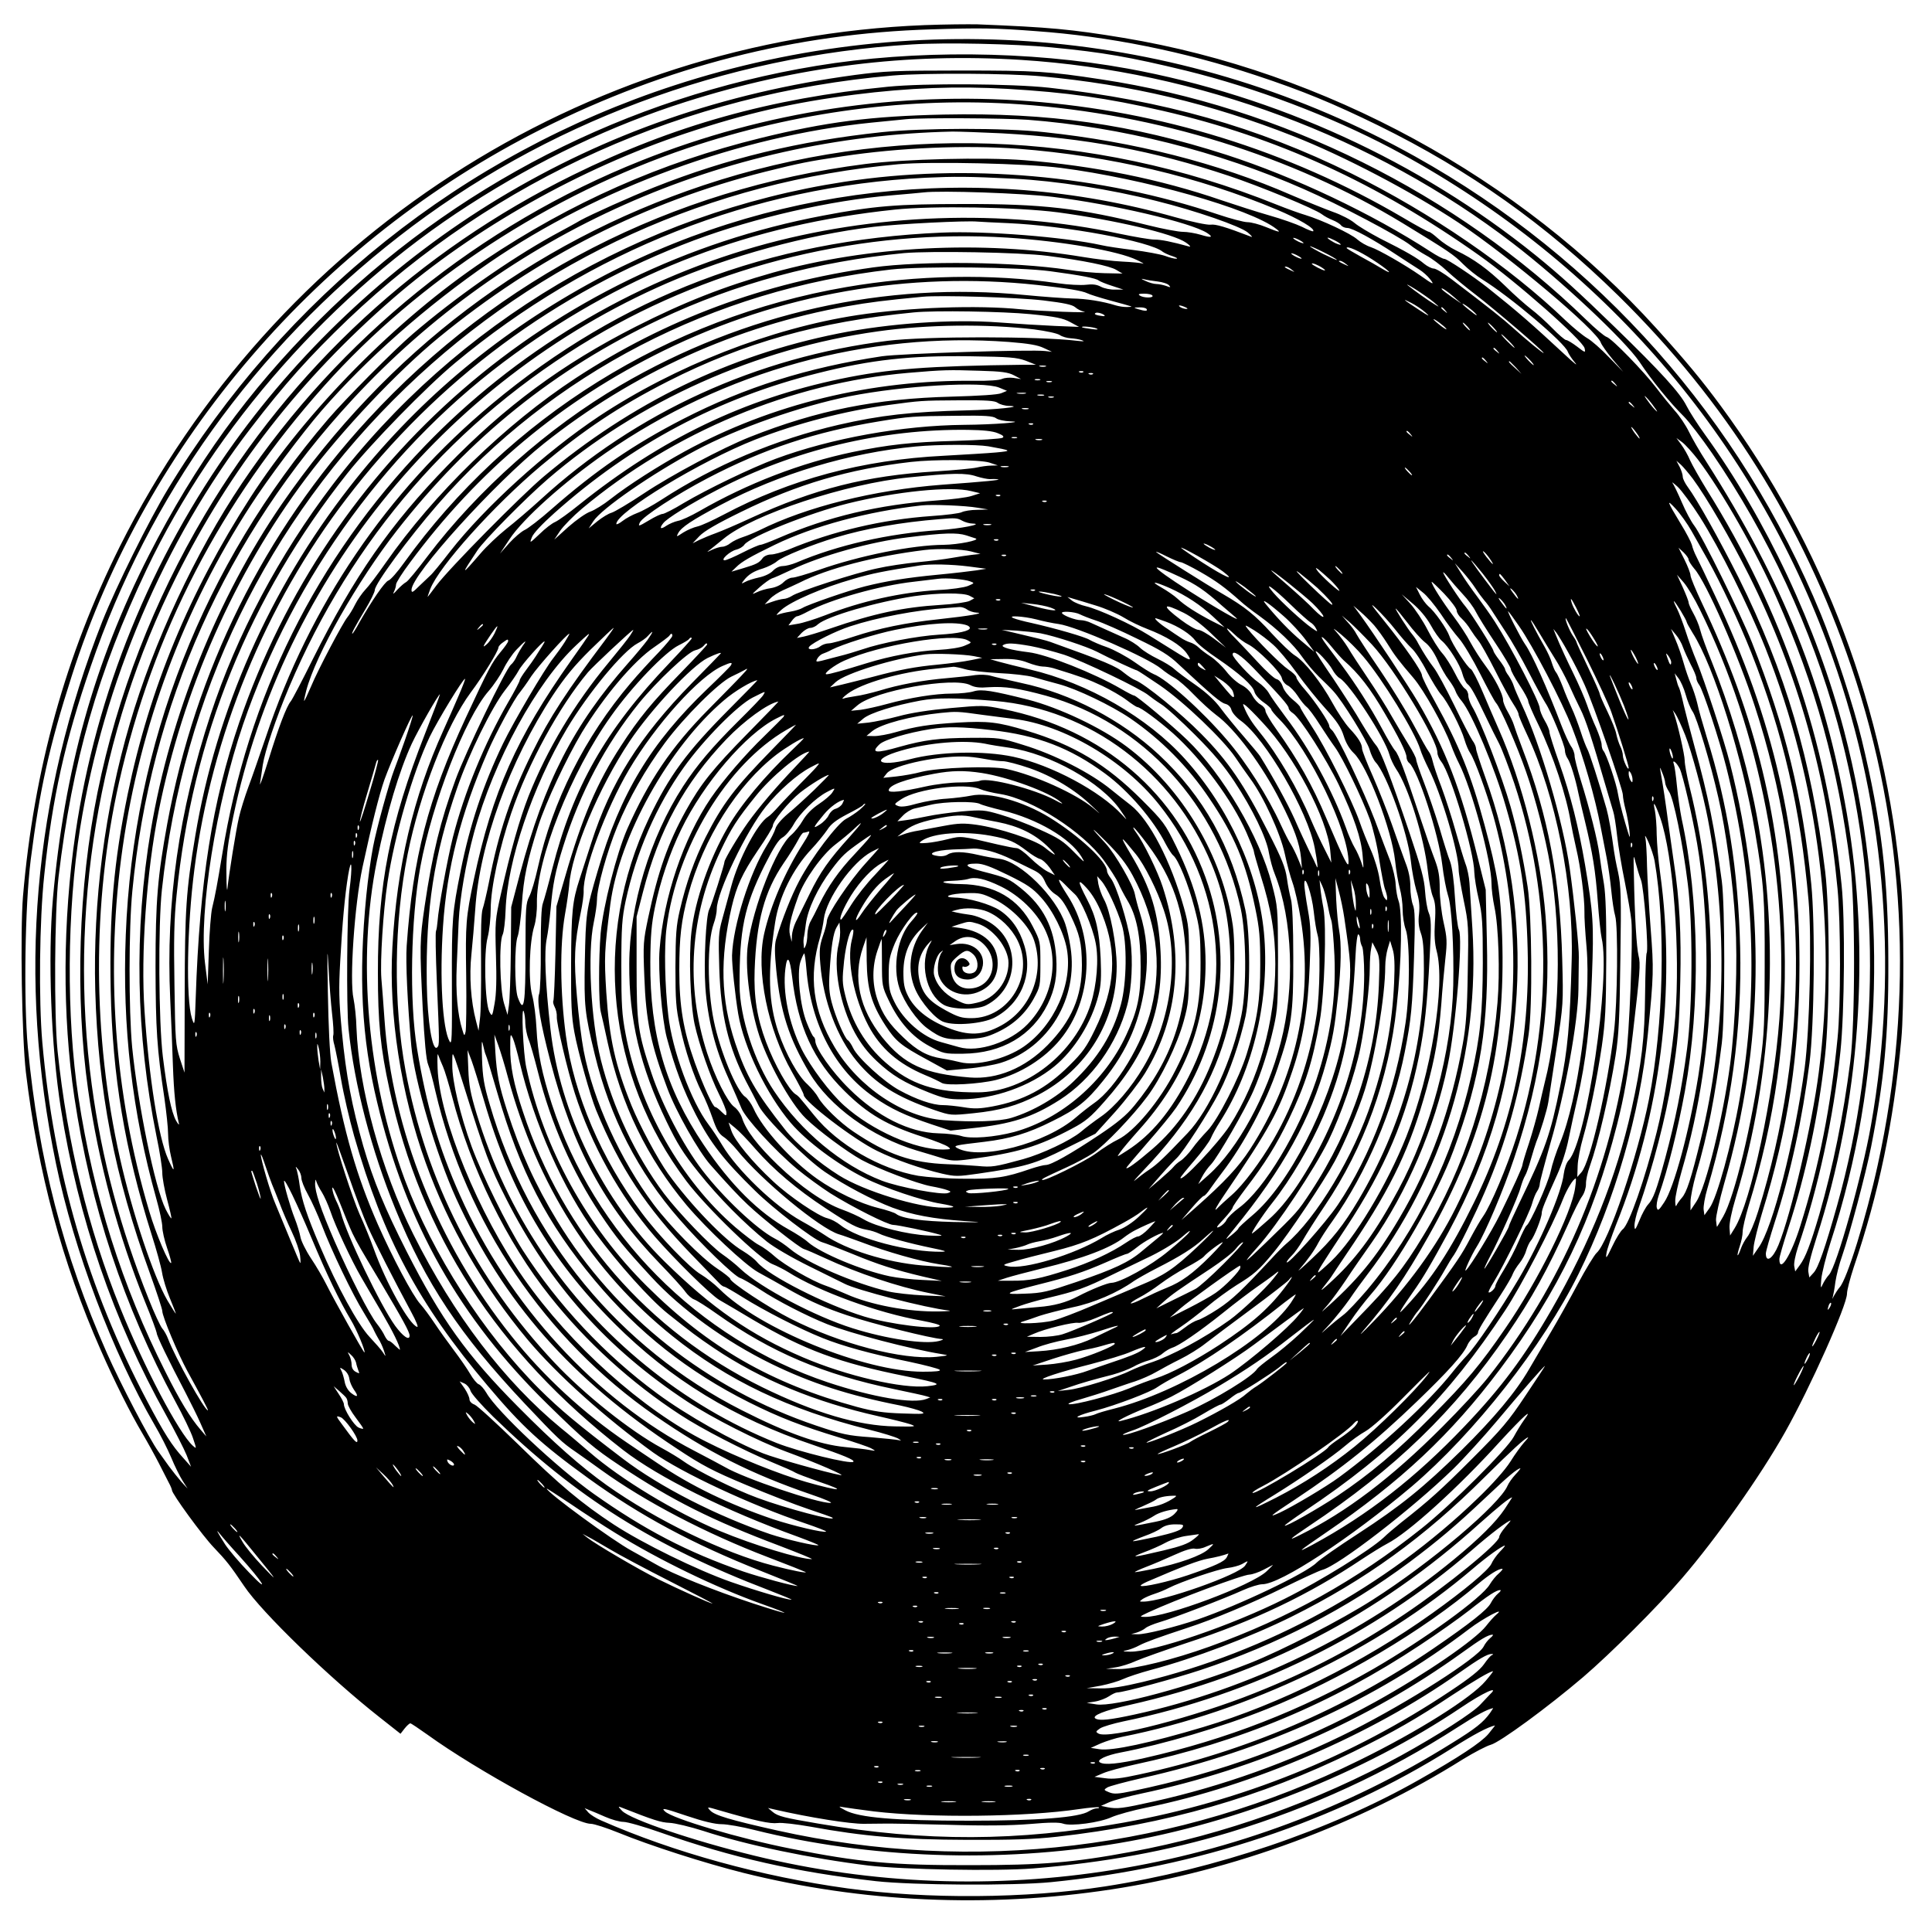 <?xml version="1.0" encoding="UTF-8" standalone="yes"?>
<svg version="1.0" xmlns="http://www.w3.org/2000/svg" width="100mm" height="100mm" viewBox="0 0 1000 1000" preserveAspectRatio="xMidYMid meet">
  <g transform="translate(0,1000) scale(0.1,-0.1)" fill="#000000" stroke="none">
    <path d="M4785 9870 c-1772 -70 -3364 -1101 -4164 -2697 -281 -563 -446 -1155
-502 -1812 -15 -180 -6 -731 15 -911 62 -519 188 -986 387 -1437 72 -164 153
-326 217 -434 27 -46 65 -115 85 -154 19 -38 42 -83 51 -100 9 -16 16 -34 16
-38 0 -19 159 -237 217 -297 65 -68 84 -92 157 -200 91 -136 443 -476 700
-678 l109 -86 21 27 c12 15 25 27 30 27 4 0 44 -27 89 -59 256 -185 761 -461
845 -461 17 0 81 -21 143 -46 164 -67 444 -157 647 -208 614 -153 1262 -183
1902 -86 632 96 1286 337 1822 674 57 35 122 69 144 75 48 13 296 195 479 351
141 121 383 362 511 511 179 208 407 531 534 757 131 233 320 657 320 716 0
18 16 79 35 137 130 384 206 749 246 1179 15 157 14 626 -1 796 -80 910 -399
1758 -934 2484 -98 133 -180 232 -333 401 -706 780 -1715 1330 -2758 1503
-272 45 -382 55 -755 70 -47 1 -170 0 -275 -4z m575 -31 c379 -27 767 -105
1141 -229 242 -80 399 -145 634 -260 472 -232 866 -512 1240 -879 558 -548
956 -1182 1207 -1921 281 -829 328 -1714 137 -2580 -60 -273 -159 -592 -197
-633 -9 -10 -22 -31 -30 -45 -7 -15 -10 -18 -6 -7 3 11 10 47 14 80 5 33 20
94 35 135 41 120 122 424 150 565 67 341 90 577 89 945 0 444 -35 735 -138
1163 -40 166 -143 482 -211 647 -415 1010 -1152 1841 -2100 2370 -1171 654
-2555 786 -3835 368 -1092 -356 -2018 -1095 -2620 -2088 -98 -161 -269 -507
-340 -685 -360 -913 -440 -1847 -240 -2809 93 -449 293 -977 510 -1351 29 -49
68 -126 86 -169 18 -44 45 -98 59 -120 l26 -41 -33 36 c-18 21 -46 56 -63 79
-16 23 -42 58 -56 78 -46 64 -196 351 -265 507 -229 518 -354 1003 -410 1585
-22 241 -15 731 15 970 46 361 96 589 212 950 388 1216 1281 2254 2434 2833
646 324 1313 494 2015 515 253 8 332 7 540 -9z m80 -84 c271 -26 407 -50 700
-121 361 -89 743 -234 1060 -401 1050 -557 1846 -1459 2256 -2557 298 -795
377 -1663 228 -2501 -46 -261 -178 -731 -217 -773 -12 -13 -26 -35 -33 -50
-10 -24 -11 -20 -7 28 3 30 24 116 48 190 275 845 299 1770 70 2647 -141 538
-403 1095 -721 1535 -37 51 -80 118 -95 148 -33 66 -133 176 -369 405 -185
180 -286 272 -412 374 -605 488 -1341 825 -2111 966 -510 93 -1105 98 -1612
14 -980 -162 -1877 -621 -2576 -1319 -366 -366 -637 -741 -879 -1215 -282
-554 -437 -1109 -496 -1775 -27 -304 -10 -768 41 -1087 89 -566 273 -1101 545
-1588 45 -81 93 -175 106 -207 l23 -60 -39 44 c-60 65 -101 130 -190 299 -305
578 -482 1185 -541 1854 -19 218 -15 633 10 865 42 402 106 690 241 1082 300
878 848 1643 1595 2224 752 586 1685 935 2655 994 172 11 531 3 720 -15z
m-155 -65 c915 -58 1826 -397 2545 -949 247 -189 581 -503 656 -614 61 -93
160 -214 229 -282 27 -27 93 -113 146 -190 291 -425 515 -907 650 -1398 225
-823 224 -1692 -2 -2496 -63 -223 -98 -324 -122 -349 l-22 -24 -5 29 c-4 18
11 79 41 173 227 702 283 1482 158 2200 -114 659 -328 1195 -727 1820 -34 52
-74 122 -90 155 -16 33 -49 83 -74 110 -24 28 -66 79 -93 115 -66 87 -232 258
-259 266 -11 3 -59 43 -106 89 -675 656 -1576 1103 -2509 1244 -274 42 -339
46 -726 46 -340 0 -398 -3 -550 -23 -681 -92 -1285 -302 -1845 -640 -529 -320
-1006 -760 -1367 -1262 -433 -602 -716 -1299 -822 -2021 -67 -453 -69 -948 -6
-1369 84 -562 256 -1082 521 -1571 41 -75 83 -162 93 -193 19 -57 19 -57 -1
-39 -72 65 -252 406 -376 714 -167 414 -274 854 -324 1329 -19 187 -16 717 5
900 71 600 204 1063 456 1593 353 742 965 1434 1667 1885 363 234 742 414
1124 535 580 184 1143 254 1735 217z m105 -85 c462 -43 877 -141 1305 -310
260 -102 612 -287 855 -448 262 -175 716 -557 736 -621 4 -11 31 -50 61 -86
l55 -65 -74 76 c-40 42 -91 87 -113 99 -22 13 -71 53 -110 90 -294 282 -698
558 -1110 762 -490 242 -976 379 -1565 444 -192 21 -646 24 -835 5 -608 -60
-1109 -200 -1630 -457 -796 -392 -1454 -999 -1905 -1759 -263 -443 -453 -932
-555 -1435 -99 -487 -117 -1061 -49 -1540 53 -374 156 -755 295 -1099 33 -80
59 -152 60 -160 0 -16 61 -141 150 -311 24 -47 59 -116 76 -155 l31 -70 -30
35 c-52 60 -107 150 -182 300 -224 443 -372 911 -450 1420 -63 414 -60 966 9
1396 121 748 435 1486 883 2068 177 231 306 374 502 562 768 731 1748 1170
2820 1263 163 14 603 12 770 -4z m-175 -65 c306 -18 514 -47 805 -114 589
-136 1107 -373 1635 -747 193 -136 539 -442 547 -482 5 -24 4 -24 -39 9 -25
19 -50 34 -57 34 -6 0 -38 27 -71 61 -33 34 -82 78 -110 99 -27 21 -88 74
-134 120 -91 88 -163 140 -253 183 -31 15 -73 43 -94 62 -21 19 -42 35 -48 35
-5 0 -66 33 -135 74 -1191 699 -2653 809 -3941 295 -837 -333 -1562 -919
-2068 -1671 -239 -355 -458 -825 -580 -1243 -130 -444 -191 -918 -179 -1380
14 -519 100 -964 283 -1466 35 -97 64 -185 64 -195 0 -28 81 -221 130 -311 74
-135 110 -203 106 -203 -17 0 -168 270 -206 370 -7 19 -21 44 -31 55 -9 11
-41 79 -69 150 -148 370 -243 725 -295 1109 -121 897 33 1822 437 2630 279
559 641 1023 1123 1442 418 362 971 674 1515 854 312 104 559 160 872 200 284
36 532 45 793 30z m65 -80 c709 -50 1408 -267 1980 -615 236 -144 265 -163
313 -212 26 -26 70 -61 97 -78 145 -89 431 -331 445 -376 4 -11 21 -37 38 -57
17 -20 -7 -1 -54 43 -168 156 -241 220 -399 346 -73 58 -210 149 -224 149 -8
0 -40 17 -72 38 -302 196 -704 387 -1057 501 -491 158 -918 219 -1462 208
-376 -8 -610 -38 -950 -122 -513 -126 -980 -333 -1425 -631 -454 -303 -925
-780 -1214 -1229 -316 -490 -522 -988 -635 -1535 -72 -349 -96 -623 -88 -1015
9 -446 73 -825 211 -1263 25 -78 50 -168 55 -200 5 -31 23 -90 40 -131 17 -41
31 -77 31 -80 0 -3 -20 28 -44 69 -71 122 -182 454 -245 735 -143 635 -145
1323 -5 1945 175 775 525 1452 1064 2055 486 544 1167 989 1881 1229 560 188
1149 266 1719 226z m40 -80 c481 -37 985 -163 1429 -359 183 -80 489 -242 550
-289 18 -15 56 -39 83 -54 27 -14 75 -50 107 -80 31 -29 101 -87 155 -128 95
-73 346 -288 346 -297 0 -6 -91 69 -161 132 -51 46 -114 96 -316 250 -39 30
-81 55 -92 55 -10 0 -33 11 -50 25 -34 29 -92 63 -230 132 -51 27 -110 62
-130 79 -20 17 -70 43 -111 57 -41 15 -138 54 -215 87 -380 166 -817 277
-1280 326 -208 23 -628 22 -840 0 -431 -46 -800 -135 -1180 -286 -121 -48
-325 -140 -380 -170 -16 -10 -82 -46 -145 -80 -224 -124 -509 -324 -724 -509
-97 -83 -349 -337 -438 -441 -646 -753 -1009 -1680 -1047 -2669 -19 -476 33
-919 158 -1365 17 -60 31 -126 31 -146 0 -20 11 -70 25 -110 14 -40 23 -75 21
-77 -10 -11 -79 150 -114 269 -367 1232 -173 2576 526 3653 83 129 268 376
367 490 230 266 544 543 870 767 563 386 1296 654 1973 723 81 8 163 16 182
18 79 8 505 6 630 -3z m-135 -70 c432 -24 786 -90 1175 -220 159 -53 446 -171
482 -199 13 -10 37 -23 55 -30 18 -7 38 -19 44 -27 6 -8 21 -14 33 -14 26 0
134 -59 250 -136 49 -32 104 -68 122 -79 18 -11 43 -33 56 -50 25 -32 17 -29
-52 20 -76 53 -213 132 -255 146 -22 7 -53 25 -70 40 -33 30 -185 101 -268
126 -28 8 -97 33 -152 55 -961 386 -2002 420 -2964 99 -893 -298 -1640 -863
-2183 -1651 -331 -481 -578 -1096 -677 -1685 -88 -523 -78 -1057 29 -1586 17
-80 30 -165 30 -190 0 -24 11 -86 25 -138 14 -52 24 -96 22 -97 -2 -2 -16 20
-30 48 -55 111 -143 538 -173 838 -18 192 -18 613 1 808 92 962 485 1838 1142
2547 797 861 1913 1358 3103 1384 36 0 151 -4 255 -9z m86 -80 c476 -37 930
-144 1338 -315 112 -47 200 -99 188 -112 -3 -2 -29 8 -58 23 -29 14 -105 41
-169 59 -63 18 -175 54 -249 79 -313 108 -664 179 -1021 207 -203 16 -621 6
-822 -20 -1003 -128 -1897 -587 -2572 -1320 -539 -585 -894 -1301 -1040 -2093
-50 -274 -61 -399 -61 -743 1 -323 7 -423 46 -679 10 -71 19 -154 19 -185 0
-31 7 -83 15 -116 21 -86 18 -88 -15 -14 -50 111 -99 422 -122 767 -20 296 10
718 73 1032 125 627 393 1234 763 1725 189 252 471 550 686 727 510 419 1068
702 1690 859 181 45 219 53 400 80 296 45 641 59 911 39z m220 -99 c428 -55
980 -211 1114 -315 28 -21 18 -20 -53 9 -34 14 -77 25 -95 25 -18 0 -87 18
-152 40 -610 205 -1304 266 -1935 169 -1054 -161 -2007 -725 -2649 -1569 -276
-362 -496 -777 -631 -1189 -165 -502 -232 -974 -209 -1471 5 -102 11 -257 14
-345 5 -140 14 -229 31 -300 2 -11 -4 -4 -15 15 -24 45 -45 145 -68 330 -22
179 -25 680 -5 865 109 1010 544 1906 1262 2598 693 667 1578 1069 2550 1157
168 15 665 4 841 -19z m-241 -56 c216 -11 499 -55 735 -115 206 -51 432 -130
473 -163 20 -17 28 -27 17 -22 -133 51 -184 66 -209 62 -17 -2 -96 14 -184 39
-1023 289 -2115 164 -3040 -348 -488 -270 -896 -617 -1232 -1048 -413 -529
-691 -1158 -799 -1805 -48 -286 -54 -382 -55 -814 l-1 -413 -24 73 c-22 70
-24 92 -28 379 -4 237 -2 341 11 467 81 815 376 1542 884 2183 123 155 406
445 557 571 698 582 1542 915 2435 959 151 7 220 7 460 -5z m200 -94 c309 -38
715 -133 798 -187 35 -23 22 -26 -34 -9 -27 8 -68 15 -91 15 -23 0 -104 15
-180 34 -356 89 -548 111 -958 110 -344 0 -462 -10 -725 -60 -1412 -267 -2558
-1262 -3022 -2624 -139 -408 -205 -823 -225 -1425 -5 -147 -6 -149 -20 -105
-31 100 -25 476 13 769 88 691 368 1374 788 1921 468 612 1081 1067 1801 1337
312 116 703 206 1020 232 72 6 146 13 165 15 89 11 515 -4 670 -23z m25 -80
c297 -40 597 -110 664 -157 20 -14 27 -23 16 -20 -91 25 -145 36 -180 36 -22
0 -103 14 -180 30 -603 130 -1275 106 -1880 -66 -649 -185 -1248 -546 -1716
-1032 -563 -585 -917 -1297 -1049 -2115 -24 -146 -37 -217 -52 -277 -6 -25
-14 -124 -17 -220 l-6 -175 -14 111 c-32 265 57 823 197 1234 264 771 764
1454 1407 1919 592 428 1226 669 1966 746 198 21 635 13 844 -14z m-256 -56
c295 -13 735 -94 799 -148 8 -6 31 -17 51 -23 20 -7 29 -12 20 -13 -9 -1 -36
6 -60 15 -24 8 -98 22 -163 30 -66 8 -140 19 -165 25 -189 42 -600 75 -826 65
-896 -38 -1662 -330 -2329 -887 -544 -454 -941 -1039 -1170 -1724 -32 -93 -72
-210 -91 -260 -18 -49 -40 -119 -48 -155 -15 -63 -53 -300 -60 -370 -2 -19 -5
13 -5 72 -2 80 5 143 23 240 241 1253 1091 2315 2259 2823 323 140 720 249
1068 291 123 15 480 33 538 27 14 -1 85 -5 159 -8z m-4 -75 c280 -18 575 -69
670 -116 28 -13 41 -22 30 -18 -11 3 -58 8 -105 10 -47 2 -139 13 -205 24
-523 87 -1109 57 -1604 -81 -255 -72 -461 -153 -711 -280 -380 -193 -675 -411
-975 -720 -296 -305 -480 -569 -695 -999 -56 -113 -108 -212 -115 -220 -22
-26 -63 -134 -115 -302 -28 -90 -48 -145 -44 -123 3 22 10 65 14 95 11 72 68
242 137 405 325 768 860 1384 1572 1807 639 380 1406 565 2146 518z m1515 -15
c14 -8 21 -14 15 -14 -5 0 -21 6 -35 14 -14 8 -20 14 -15 14 6 0 21 -6 35 -14z
m180 0 c33 -17 40 -28 13 -18 -23 8 -60 33 -50 33 5 0 21 -7 37 -15z m10 -100
c0 -3 -31 11 -70 30 -38 19 -70 38 -70 40 0 3 32 -11 70 -30 39 -19 70 -38 70
-40z m183 2 c81 -52 120 -89 51 -48 -21 13 -72 42 -111 63 -40 22 -73 42 -73
44 0 14 65 -15 133 -59z m-1683 19 c187 -24 324 -52 358 -73 l32 -19 -93 2
c-50 1 -137 9 -192 18 -272 41 -751 47 -1005 12 -565 -79 -1074 -268 -1540
-573 -363 -238 -732 -596 -985 -958 -41 -59 -88 -121 -104 -137 -16 -17 -40
-51 -53 -77 -12 -25 -31 -55 -40 -66 -25 -31 -152 -271 -188 -358 -18 -42 -34
-76 -36 -75 -1 2 4 26 11 53 49 187 266 569 470 830 377 482 817 836 1360
1092 391 185 817 300 1265 343 137 12 603 4 740 -14z m1300 -1 c14 -8 21 -14
15 -14 -5 0 -21 6 -35 14 -14 8 -20 14 -15 14 6 0 21 -6 35 -14z m246 -41 c18
-14 18 -14 -6 -3 -31 14 -36 19 -24 19 6 0 19 -7 30 -16z m-121 -21 c11 -7 16
-13 12 -13 -11 0 -67 29 -67 35 0 6 32 -6 55 -22z m-1408 -17 c157 -21 236
-36 250 -48 7 -5 38 -18 70 -28 l58 -19 -43 0 c-24 -1 -57 6 -74 15 -22 12
-45 14 -77 10 -26 -3 -92 0 -146 8 -341 50 -731 43 -1095 -20 -919 -158 -1746
-673 -2288 -1426 -34 -48 -71 -90 -82 -93 -18 -6 -85 -103 -150 -217 -17 -32
-34 -58 -36 -58 -6 0 10 31 67 126 27 45 49 90 49 100 0 32 174 268 324 441
592 680 1426 1113 2348 1218 160 18 664 13 825 -9z m1249 8 c18 -14 18 -14 -6
-3 -31 14 -36 19 -24 19 6 0 19 -7 30 -16z m-694 -61 c26 -3 53 -12 59 -20 10
-11 8 -12 -15 -3 -15 5 -38 10 -51 10 -12 0 -38 7 -56 16 -23 10 -25 13 -9 9
14 -4 46 -9 72 -12z m-623 -18 c155 -17 233 -30 259 -43 9 -5 62 -22 117 -37
128 -35 125 -33 91 -34 -16 -1 -43 3 -60 8 -70 22 -155 35 -226 36 -41 1 -151
9 -245 18 -721 71 -1453 -92 -2095 -468 -372 -217 -736 -540 -997 -884 -52
-69 -102 -130 -111 -134 -10 -5 -30 -23 -46 -40 -19 -22 -25 -25 -17 -10 6 12
11 29 11 38 0 9 32 60 72 113 353 477 784 837 1313 1097 602 295 1269 412
1934 340z m2052 -89 c32 -27 32 -28 4 -11 -32 19 -102 69 -138 98 -12 10 5 1
39 -20 33 -21 76 -51 95 -67z m109 23 l35 -31 -48 33 c-27 19 -51 37 -54 42
-9 15 30 -11 67 -44z m-1565 11 c8 -13 -45 -13 -65 0 -11 7 -6 10 22 10 20 0
40 -4 43 -10z m-565 -25 c108 -13 150 -22 165 -35 11 -10 31 -20 45 -23 47 -8
-225 2 -325 12 -225 23 -583 10 -847 -30 -447 -68 -944 -263 -1338 -524 -276
-184 -591 -470 -770 -699 -47 -61 -93 -117 -103 -125 -10 -9 -36 -34 -58 -55
-33 -33 -39 -36 -39 -19 0 78 433 556 685 757 460 366 995 608 1570 711 112
20 200 31 390 49 92 9 490 -3 625 -19z m1980 -64 c25 -22 15 -18 -35 15 -84
55 -93 63 -40 36 22 -11 56 -34 75 -51z m261 -8 c8 -10 -5 -3 -28 16 -24 18
-43 35 -43 38 0 7 55 -34 71 -54z m-1506 37 c13 -6 15 -9 5 -9 -8 0 -22 4 -30
9 -18 12 -2 12 25 0z m-200 -10 c7 -11 -9 -11 -45 0 -24 8 -24 8 7 9 17 1 35
-3 38 -9z m1546 -7 c13 -16 12 -17 -3 -4 -10 7 -18 15 -18 17 0 8 8 3 21 -13z
m-2147 -19 c131 -13 168 -21 205 -41 l46 -25 -125 5 c-69 3 -199 11 -289 18
-243 18 -566 -4 -831 -57 -566 -113 -1070 -358 -1525 -740 -120 -101 -490
-476 -556 -564 -22 -30 -43 -57 -45 -59 -2 -2 4 16 13 40 45 117 328 432 573
638 224 188 406 309 657 437 395 201 781 309 1273 357 109 11 461 5 604 -9z
m383 -10 c-1 -1 -15 0 -30 3 -19 4 -25 8 -16 13 10 7 53 -9 46 -16z m1769 -66
c4 -7 -9 1 -29 16 -20 16 -37 30 -37 33 0 7 58 -36 66 -49z m109 12 c10 -11
16 -20 13 -20 -3 0 -13 9 -23 20 -10 11 -16 20 -13 20 3 0 13 -9 23 -20z m135
-5 c13 -14 21 -25 18 -25 -2 0 -15 11 -28 25 -13 14 -21 25 -18 25 2 0 15 -11
28 -25z m-2377 -10 c61 -8 118 -20 132 -29 13 -9 39 -16 57 -17 18 -1 44 -5
58 -10 17 -6 10 -7 -25 -3 -195 24 -789 24 -980 0 -677 -84 -1303 -370 -1795
-820 -58 -53 -139 -122 -180 -154 -41 -33 -102 -90 -134 -128 -101 -117 -103
-115 -15 17 35 53 247 268 364 369 467 403 1081 678 1710 765 255 36 565 39
808 10z m322 5 c13 -6 5 -7 -25 -3 -25 3 -47 7 -49 9 -9 8 55 2 74 -6z m2135
-65 c19 -19 32 -35 29 -35 -3 0 -20 16 -39 35 -19 19 -32 35 -29 35 3 0 20
-16 39 -35z m-2588 -5 c101 -8 149 -16 180 -31 l43 -20 -34 4 c-75 9 -749 -13
-846 -27 -384 -58 -709 -160 -1030 -325 -255 -131 -452 -266 -680 -466 -60
-53 -124 -102 -141 -109 -16 -8 -52 -38 -78 -67 l-48 -54 50 75 c69 105 281
295 495 444 613 426 1357 631 2089 576z m2529 -47 c13 -16 12 -17 -3 -4 -10 7
-18 15 -18 17 0 8 8 3 21 -13z m-2442 -50 l53 -21 -63 0 c-493 -6 -699 -21
-948 -73 -499 -104 -926 -309 -1353 -651 -53 -43 -109 -83 -125 -90 -15 -6
-52 -34 -80 -62 -52 -49 -53 -50 -40 -17 7 20 52 68 117 126 400 357 850 596
1365 724 274 69 474 91 785 87 206 -3 242 -6 289 -23z m2611 2 c13 -14 21 -25
18 -25 -2 0 -15 11 -28 25 -13 14 -21 25 -18 25 2 0 15 -11 28 -25z m-229 -2
c13 -16 12 -17 -3 -4 -10 7 -18 15 -18 17 0 8 8 3 21 -13z m155 -35 l29 -33
-32 29 c-31 28 -38 36 -30 36 2 0 16 -15 33 -32z m-2433 5 c-7 -2 -21 -2 -30
0 -10 3 -4 5 12 5 17 0 24 -2 18 -5z m-164 -46 l36 -19 -39 6 c-21 3 -48 0
-59 -5 -11 -7 -72 -11 -141 -10 -533 6 -1052 -120 -1501 -365 -138 -76 -292
-174 -385 -247 -35 -28 -82 -57 -104 -65 -22 -7 -73 -43 -114 -79 l-73 -66 30
45 c17 25 68 77 113 115 474 397 1084 651 1688 703 186 16 212 16 369 11 116
-3 150 -8 180 -24z m358 17 c-3 -3 -12 -4 -19 -1 -8 3 -5 6 6 6 11 1 17 -2 13
-5z m50 -10 c-3 -3 -12 -4 -19 -1 -8 3 -5 6 6 6 11 1 17 -2 13 -5z m-274 -31
c-7 -2 -19 -2 -25 0 -7 3 -2 5 12 5 14 0 19 -2 13 -5z m60 -10 c-7 -2 -19 -2
-25 0 -7 3 -2 5 12 5 14 0 19 -2 13 -5z m2918 -10 c13 -16 12 -17 -3 -4 -10 7
-18 15 -18 17 0 8 8 3 21 -13z m-3190 -19 l41 -17 -29 -12 c-17 -8 -115 -14
-258 -18 -390 -10 -694 -70 -1044 -209 -139 -55 -406 -197 -547 -291 -78 -52
-154 -97 -169 -101 -15 -4 -48 -24 -73 -44 l-45 -37 24 37 c42 65 305 247 531
367 213 114 542 229 795 280 278 55 688 79 774 45z m137 -31 c-10 -2 -28 -2
-40 0 -13 2 -5 4 17 4 22 1 32 -1 23 -4z m95 -10 c-7 -2 -21 -2 -30 0 -10 3
-4 5 12 5 17 0 24 -2 18 -5z m50 -10 c-7 -2 -19 -2 -25 0 -7 3 -2 5 12 5 14 0
19 -2 13 -5z m3097 -33 c17 -22 29 -40 27 -40 -3 0 -20 18 -37 40 -17 22 -29
40 -27 40 3 0 20 -18 37 -40z m-3386 5 c11 -8 38 -16 60 -16 83 -3 -74 -20
-219 -23 -288 -7 -447 -25 -665 -75 -324 -75 -642 -209 -917 -388 -45 -29
-101 -60 -124 -68 -24 -9 -58 -27 -76 -41 -18 -14 -33 -21 -33 -16 0 61 437
326 720 437 213 83 466 149 690 179 163 22 166 23 365 24 144 1 184 -2 199
-13z m3287 -12 c13 -16 12 -17 -3 -4 -10 7 -18 15 -18 17 0 8 8 3 21 -13z
m-3128 -20 c-7 -2 -21 -2 -30 0 -10 3 -4 5 12 5 17 0 24 -2 18 -5z m-167 -48
c10 -8 44 -15 74 -16 90 -3 -91 -17 -240 -18 -319 -3 -688 -69 -976 -176 -126
-47 -352 -156 -474 -228 -52 -32 -102 -57 -110 -57 -9 0 -41 -15 -72 -34 -54
-32 -56 -32 -46 -10 14 30 190 145 351 229 289 151 557 240 887 294 158 26
176 27 401 29 149 2 189 -1 205 -13z m191 -31 c-3 -3 -12 -4 -19 -1 -8 3 -5 6
6 6 11 1 17 -2 13 -5z m3123 -44 c12 -16 19 -30 16 -30 -2 0 -14 14 -26 30
-12 17 -19 30 -16 30 2 0 14 -13 26 -30z m-3306 -2 c28 -11 35 -18 25 -24 -8
-5 -117 -12 -244 -16 -227 -6 -350 -20 -533 -58 -267 -56 -543 -162 -793 -306
-42 -24 -91 -47 -110 -50 -19 -4 -46 -16 -61 -26 -29 -20 -37 -13 -15 14 19
25 138 99 277 171 396 208 857 318 1300 312 77 -1 128 -6 154 -17z m2137 -5
c13 -16 12 -17 -3 -4 -10 7 -18 15 -18 17 0 8 8 3 21 -13z m-2038 -20 c-7 -2
-19 -2 -25 0 -7 3 -2 5 12 5 14 0 19 -2 13 -5z m130 -10 c-7 -2 -21 -2 -30 0
-10 3 -4 5 12 5 17 0 24 -2 18 -5z m3395 -101 c123 -162 303 -478 408 -718
201 -453 317 -873 381 -1379 26 -201 26 -818 0 -1020 -36 -282 -89 -543 -160
-790 -46 -156 -72 -224 -101 -263 l-24 -33 -5 27 c-3 15 6 58 19 98 105 306
184 669 220 1013 21 199 25 683 6 863 -78 756 -304 1416 -699 2047 -35 57 -73
124 -85 150 -11 27 -32 63 -46 82 l-25 34 30 -22 c17 -13 53 -53 81 -89z
m-3673 68 c123 -22 126 -24 40 -32 -44 -4 -165 -11 -270 -17 -422 -21 -795
-122 -1140 -305 -55 -29 -116 -57 -135 -61 -19 -4 -52 -18 -73 -31 -36 -24
-38 -24 -27 -4 16 31 72 68 221 147 301 160 667 270 1009 302 116 11 314 11
375 1z m5 -84 l45 -15 -35 -1 c-19 0 -53 -5 -75 -10 -22 -5 -118 -14 -213 -20
-358 -22 -626 -90 -957 -242 -71 -33 -153 -68 -181 -78 -28 -10 -66 -26 -85
-35 l-34 -17 35 37 c25 26 88 63 215 125 292 144 559 222 880 259 122 14 355
12 405 -3z m3642 -84 c71 -96 197 -313 292 -502 251 -502 403 -1041 457 -1620
17 -175 17 -609 0 -775 -35 -354 -95 -660 -192 -968 -48 -155 -109 -251 -109
-174 0 11 21 83 46 160 91 279 156 581 190 888 25 220 26 756 1 959 -70 574
-206 1034 -448 1520 -99 197 -216 406 -263 469 -14 19 -26 43 -26 53 0 10 -7
33 -16 51 l-17 32 23 -20 c12 -11 40 -44 62 -73z m-3544 61 c-10 -2 -26 -2
-35 0 -10 3 -2 5 17 5 19 0 27 -2 18 -5z m2077 -23 c10 -11 16 -20 13 -20 -3
0 -13 9 -23 20 -10 11 -16 20 -13 20 3 0 13 -9 23 -20z m-2240 -26 c26 -8 56
-14 68 -14 12 1 31 1 42 -1 23 -3 -69 -12 -290 -28 -351 -27 -700 -114 -945
-236 -25 -12 -63 -28 -85 -35 -22 -7 -51 -21 -64 -31 -13 -11 -32 -19 -43 -19
-10 0 -33 -7 -51 -15 -31 -15 -32 -15 -9 2 13 10 43 35 68 55 149 124 634 285
959 317 226 23 295 24 350 5z m3743 -209 c104 -164 254 -464 340 -680 275
-696 371 -1454 276 -2195 -34 -268 -144 -737 -209 -895 -29 -70 -65 -94 -65
-43 0 11 21 84 46 162 83 256 143 535 180 825 25 200 30 714 9 926 -44 446
-134 813 -307 1250 -59 148 -258 552 -299 605 -15 19 -44 73 -64 120 -20 47
-42 92 -48 100 -6 8 6 -1 27 -20 20 -19 72 -89 114 -155z m-3771 133 l46 -11
-44 -14 c-24 -8 -103 -18 -175 -23 -306 -22 -568 -84 -822 -194 -46 -20 -89
-36 -96 -36 -7 0 -49 -18 -92 -40 -43 -22 -85 -40 -93 -40 -25 0 28 48 60 55
16 4 35 15 42 26 30 41 335 163 535 213 250 62 534 91 639 64z m150 -24 c-3
-3 -12 -4 -19 -1 -8 3 -5 6 6 6 11 1 17 -2 13 -5z m240 -30 c-3 -3 -12 -4 -19
-1 -8 3 -5 6 6 6 11 1 17 -2 13 -5z m3338 -152 c21 -37 58 -103 83 -147 68
-121 163 -323 227 -484 164 -416 254 -804 296 -1281 17 -194 6 -669 -20 -867
-52 -383 -166 -831 -239 -931 l-29 -42 4 48 c3 26 22 103 43 172 137 443 194
824 194 1290 0 681 -134 1266 -436 1905 -44 94 -88 186 -98 205 -10 19 -20 46
-23 60 -4 14 -29 63 -57 108 -72 119 -77 133 -27 79 24 -26 61 -78 82 -115z
m-3695 120 l55 -9 -58 -2 c-32 0 -67 -6 -79 -12 -11 -6 -81 -15 -156 -20 -257
-18 -511 -78 -744 -175 -32 -13 -71 -24 -87 -24 -17 0 -35 -8 -43 -18 -18 -25
-31 -32 -101 -53 l-61 -18 25 24 c27 27 71 53 199 115 200 97 481 173 760 204
54 6 229 -1 290 -12z m-80 -67 c14 -8 39 -15 55 -15 61 -2 -68 -27 -175 -34
-259 -17 -525 -77 -738 -168 -24 -10 -56 -18 -71 -18 -16 0 -37 -10 -50 -24
-14 -15 -44 -29 -73 -35 -27 -6 -59 -16 -71 -23 -21 -11 -21 -10 -7 8 24 31
52 48 100 62 24 8 57 24 72 37 29 25 184 87 304 123 152 46 337 79 539 95 79
7 90 6 115 -8z m148 -22 c-10 -2 -26 -2 -35 0 -10 3 -2 5 17 5 19 0 27 -2 18
-5z m-127 -54 c19 -6 41 -13 49 -16 25 -9 -91 -32 -165 -33 -163 -1 -437 -56
-647 -130 -62 -22 -124 -40 -137 -40 -13 0 -33 -11 -45 -23 -13 -14 -40 -27
-65 -31 -24 -3 -57 -13 -75 -22 -28 -13 -26 -11 14 25 25 22 54 43 65 47 11 3
56 23 100 44 154 74 412 146 605 169 183 23 254 25 301 10z m166 -25 c-3 -3
-12 -4 -19 -1 -8 3 -5 6 6 6 11 1 17 -2 13 -5z m1123 -50 c0 -2 -13 2 -30 11
-16 9 -30 18 -30 21 0 2 14 -2 30 -11 17 -9 30 -18 30 -21z m40 -112 c72 -55
11 -29 -104 45 -56 36 -105 70 -111 76 -19 19 169 -86 215 -121z m-1305 104
l50 -13 -45 -5 c-25 -3 -72 -10 -105 -16 -33 -6 -112 -16 -175 -22 -63 -6
-158 -20 -210 -32 -111 -23 -411 -120 -442 -143 -13 -8 -32 -15 -43 -15 -11
-1 -37 -7 -59 -15 l-38 -13 27 28 c14 15 45 35 68 45 23 10 62 28 87 40 141
72 390 137 645 168 70 9 194 5 240 -7z m3715 -42 c0 -7 14 -29 30 -48 60 -67
228 -449 313 -712 278 -850 284 -1758 17 -2614 -18 -58 -43 -117 -56 -132 -12
-15 -28 -44 -34 -63 -7 -20 -14 -34 -16 -32 -2 2 3 23 11 47 8 23 15 57 15 75
0 18 14 77 30 131 138 447 199 885 187 1354 -16 637 -148 1181 -428 1769 -32
68 -59 132 -59 143 0 10 -14 47 -31 81 l-31 62 26 -24 c14 -14 26 -30 26 -37z
m-2628 -14 c6 0 53 -23 102 -51 82 -47 126 -79 209 -153 15 -14 57 -47 94 -73
94 -68 179 -149 223 -213 21 -30 59 -76 86 -102 27 -26 61 -59 75 -75 47 -50
175 -257 188 -303 7 -25 21 -54 31 -65 58 -62 166 -365 182 -507 5 -51 19
-122 29 -157 15 -47 18 -79 14 -120 -5 -39 -2 -69 9 -100 12 -32 16 -82 16
-185 0 -412 -116 -821 -339 -1198 -76 -128 -137 -206 -241 -303 -52 -49 -81
-74 -64 -55 42 48 78 99 98 138 10 19 43 71 75 115 172 243 314 575 372 872
33 165 40 239 48 490 6 192 5 246 -6 272 -7 18 -13 59 -13 92 0 41 -8 83 -26
128 -14 38 -45 125 -69 194 -24 69 -69 182 -99 251 -31 69 -56 133 -56 143 0
25 -19 56 -65 105 -23 25 -63 85 -89 133 -57 104 -143 213 -193 244 -20 12
-74 64 -122 116 -84 93 -139 137 -251 202 -80 46 -333 206 -345 217 -5 6 18
-4 52 -21 34 -17 68 -31 75 -31z m1598 20 c30 -43 18 -37 -16 7 -15 20 -23 33
-16 29 6 -3 21 -20 32 -36z m-109 13 c13 -16 12 -17 -3 -4 -10 7 -18 15 -18
17 0 8 8 3 21 -13z m-2394 1 c-3 -3 -12 -4 -19 -1 -8 3 -5 6 6 6 11 1 17 -2
13 -5z m2304 -11 c13 -16 12 -17 -3 -4 -10 7 -18 15 -18 17 0 8 8 3 21 -13z
m162 -80 c30 -38 59 -79 66 -93 10 -22 9 -21 -11 4 -55 71 -117 156 -113 156
2 0 28 -30 58 -67z m-2659 35 l91 -12 -50 -8 c-27 -4 -119 -15 -204 -23 -156
-15 -262 -32 -374 -60 -84 -21 -297 -95 -322 -111 -11 -7 -40 -16 -65 -20 -25
-4 -54 -11 -65 -16 -11 -5 -2 7 20 26 50 44 214 115 370 159 102 30 160 41
345 70 54 9 168 6 254 -5z m2623 -113 c14 -22 35 -50 46 -63 11 -12 30 -38 41
-56 12 -19 43 -67 70 -108 27 -40 81 -134 119 -208 38 -74 78 -146 87 -160 25
-36 100 -218 100 -244 0 -12 6 -31 14 -42 14 -20 40 -102 56 -181 5 -23 20
-89 34 -145 40 -166 54 -254 66 -413 6 -82 15 -168 20 -190 48 -204 -78 -1052
-170 -1150 -12 -12 -22 -42 -26 -71 -11 -97 -121 -353 -234 -545 -96 -162
-221 -347 -268 -396 -20 -21 -55 -61 -76 -88 -125 -157 -369 -383 -586 -542
-67 -49 -237 -150 -305 -182 -66 -30 -52 -18 80 69 245 163 411 296 630 507
158 152 240 243 260 290 7 17 23 36 34 43 12 6 21 16 21 22 0 12 25 54 117
195 29 45 58 94 63 109 6 15 22 40 35 56 13 16 29 45 34 64 6 20 17 44 25 53
17 19 56 118 56 142 0 17 15 55 80 199 22 48 48 128 59 185 11 55 32 150 46
210 43 190 66 376 75 635 10 265 7 321 -36 575 -34 197 -73 354 -134 528 -28
78 -50 149 -50 158 0 10 -11 37 -25 60 -14 24 -25 52 -25 62 0 32 -148 317
-232 448 -19 30 -60 88 -89 127 -30 40 -69 95 -86 124 l-33 53 41 -45 c22 -25
52 -63 66 -85z m-1532 60 c86 -40 130 -70 220 -150 22 -19 54 -46 70 -60 58
-49 -241 131 -363 218 -76 55 -58 53 73 -8z m714 -58 c53 -50 86 -87 75 -87
-5 0 -56 46 -114 102 -68 66 -86 87 -51 60 29 -23 70 -57 90 -75z m116 93 c10
-11 16 -20 13 -20 -3 0 -13 9 -23 20 -10 11 -16 20 -13 20 3 0 13 -9 23 -20z
m-52 -49 c21 -20 43 -45 49 -56 12 -22 -101 80 -116 105 -8 13 -7 13 10 1 10
-8 36 -31 57 -50z m-90 -123 c31 -30 57 -61 57 -69 0 -8 -22 9 -49 36 -26 28
-87 83 -134 124 -48 41 -87 76 -87 78 0 8 158 -118 213 -169z m778 47 c26 -27
56 -68 67 -90 11 -22 56 -95 101 -162 45 -67 81 -129 81 -136 0 -8 20 -45 45
-83 25 -37 45 -75 45 -83 0 -8 24 -64 54 -125 74 -154 144 -365 166 -501 5
-27 17 -88 28 -135 23 -96 44 -259 43 -329 -1 -25 4 -108 11 -183 24 -285 -44
-787 -137 -1013 -19 -44 -41 -111 -49 -149 -15 -65 -106 -268 -125 -280 -5 -4
-23 -39 -40 -80 -17 -40 -51 -106 -76 -147 -25 -40 -45 -78 -45 -85 0 -13 -28
-39 -35 -33 -2 3 10 27 27 54 49 79 185 356 198 405 7 25 18 53 26 64 8 11 14
29 14 39 0 10 25 104 55 210 77 264 143 627 145 797 1 69 2 143 2 165 2 47
-25 303 -47 459 -34 242 -152 645 -249 850 -18 39 -37 82 -41 96 -4 14 -16 37
-26 52 -11 14 -19 30 -19 35 0 4 -14 26 -30 47 -17 22 -30 43 -30 47 0 12
-119 200 -144 229 -29 33 -116 166 -116 177 0 4 12 -8 27 -27 15 -19 48 -57
74 -85z m219 73 l23 -33 -26 24 c-15 14 -27 28 -27 33 0 14 5 9 30 -24z m1009
-154 c311 -628 463 -1411 411 -2119 -30 -400 -147 -946 -232 -1083 l-23 -37
-3 38 c-2 24 10 84 32 157 196 643 231 1388 96 2045 -49 239 -129 504 -220
730 -27 66 -54 140 -60 165 -6 25 -23 64 -36 87 -13 23 -24 48 -24 55 0 7 -14
42 -30 78 l-30 65 35 -40 c19 -22 57 -85 84 -141z m-3778 147 c24 -9 24 -9
-11 -24 -20 -8 -88 -18 -155 -21 -192 -12 -396 -57 -585 -131 -52 -20 -116
-40 -142 -44 l-47 -8 17 23 c9 13 22 24 27 24 6 0 31 11 57 25 118 63 374 135
548 154 52 6 109 13 125 15 42 6 137 -2 166 -13z m1479 -78 c0 -7 -89 59 -103
76 -7 8 14 -5 46 -28 31 -24 57 -45 57 -48z m-445 43 c84 -38 160 -88 223
-147 l60 -56 -62 31 c-83 43 -145 83 -181 117 -16 15 -55 42 -85 59 -60 34
-35 31 45 -4z m1485 -117 c0 -10 12 -29 26 -41 14 -13 35 -39 46 -58 12 -19
30 -44 40 -56 10 -11 50 -82 88 -157 38 -76 81 -154 95 -174 14 -21 25 -43 25
-50 0 -7 20 -54 44 -105 149 -318 242 -786 231 -1168 -9 -338 -21 -466 -59
-650 -51 -253 -77 -327 -212 -607 -30 -62 -54 -115 -54 -120 0 -11 -123 -224
-127 -220 -1 2 11 29 27 59 48 89 148 313 160 360 7 24 17 52 24 63 7 11 20
49 30 85 10 36 23 76 28 90 21 51 56 166 62 205 3 22 22 146 42 275 36 233 36
236 30 465 -11 415 -73 743 -206 1090 -21 55 -41 111 -45 125 -4 14 -18 43
-31 66 -13 22 -24 49 -24 60 0 30 -43 114 -92 179 -25 33 -59 87 -77 120 -17
33 -57 94 -88 135 -56 74 -113 164 -113 178 0 4 29 -24 65 -61 36 -38 65 -77
65 -88z m-859 31 c46 -45 92 -85 101 -91 10 -5 23 -19 29 -31 11 -20 10 -20
-22 2 -48 34 -156 133 -198 182 -55 64 -5 30 90 -62z m776 -47 c30 -46 73
-103 95 -128 22 -25 71 -107 109 -182 38 -75 75 -144 83 -152 22 -25 109 -223
155 -356 48 -135 101 -342 125 -485 61 -367 50 -820 -29 -1125 -7 -27 -20 -86
-30 -130 -10 -44 -33 -126 -51 -182 -19 -56 -34 -107 -34 -113 0 -11 -47 -115
-118 -260 -41 -83 -147 -257 -174 -285 -15 -16 28 79 56 123 43 69 137 289
193 457 145 427 196 826 163 1251 -25 316 -120 694 -244 973 -19 42 -55 127
-82 190 -26 62 -54 115 -61 118 -17 7 -97 129 -111 171 -14 39 -77 129 -110
155 -12 11 -32 37 -43 59 l-20 40 36 -29 c20 -15 61 -65 92 -110z m394 95 c15
-28 5 -21 -21 15 -15 20 -17 27 -6 18 9 -8 22 -23 27 -33z m-2494 26 c-3 -3
-12 -4 -19 -1 -8 3 -5 6 6 6 11 1 17 -2 13 -5z m98 -18 c33 -8 49 -14 35 -14
-28 0 -133 25 -110 26 8 1 42 -5 75 -12z m-436 -10 l24 -13 -24 -13 c-13 -7
-81 -17 -151 -21 -194 -12 -344 -44 -573 -123 -55 -19 -116 -37 -135 -41 l-35
-7 24 26 c14 14 34 26 45 26 11 0 29 8 40 19 47 41 300 115 496 145 124 18
258 19 289 2z m794 -32 c40 -19 61 -32 47 -28 -14 3 -56 21 -95 40 -38 19 -60
31 -47 28 13 -3 56 -21 95 -40z m1592 -119 c19 -35 45 -72 58 -82 34 -28 94
-123 106 -169 6 -23 18 -48 27 -55 18 -14 38 -51 97 -174 21 -44 51 -105 67
-135 15 -30 50 -122 78 -205 196 -591 200 -1240 10 -1835 -48 -151 -133 -351
-171 -405 -12 -16 -42 -68 -67 -115 -45 -86 -68 -119 -214 -318 -83 -113 -124
-160 -91 -107 10 17 25 39 35 50 23 27 109 159 140 215 14 25 34 59 46 75 24
36 109 209 159 325 111 257 183 516 227 815 21 142 17 620 -5 765 -25 159 -52
286 -88 414 -44 155 -157 450 -200 520 -10 17 -19 42 -19 56 0 14 -8 30 -18
36 -10 7 -33 42 -51 79 -19 38 -48 84 -66 104 -18 20 -52 74 -76 121 -24 47
-64 107 -89 135 l-45 49 57 -48 c36 -30 71 -72 93 -111z m-1734 101 c47 -14
112 -42 145 -62 32 -20 87 -46 121 -59 99 -38 176 -85 205 -126 32 -45 22 -43
-67 13 -33 20 -91 57 -130 81 -87 55 -259 134 -324 149 -26 6 -59 19 -72 29
l-24 19 30 -9 c17 -5 69 -20 116 -35z m2120 2 c15 -28 5 -21 -21 15 -15 20
-17 27 -6 18 9 -8 22 -23 27 -33z m-2614 26 c-3 -3 -12 -4 -19 -1 -8 3 -5 6 6
6 11 1 17 -2 13 -5z m2982 -41 c12 -24 20 -43 17 -43 -7 0 -33 44 -41 70 -10
33 -2 24 24 -27z m-1515 -42 c38 -33 89 -89 114 -123 l45 -62 -69 58 c-59 50
-121 114 -183 190 -29 35 18 3 93 -63z m579 -71 c28 -36 65 -78 83 -95 18 -16
54 -70 79 -120 26 -49 59 -103 74 -120 33 -35 104 -173 122 -236 7 -24 20 -55
30 -69 23 -35 82 -197 118 -322 123 -437 137 -932 40 -1373 -50 -224 -125
-437 -233 -655 -100 -202 -251 -410 -433 -596 -54 -56 -75 -75 -48 -43 135
156 216 273 338 489 289 512 402 970 382 1555 -7 220 -24 327 -91 575 -71 263
-131 411 -256 637 -38 67 -68 129 -68 137 0 22 -91 153 -197 284 -67 83 -76
97 -39 62 26 -25 71 -74 99 -110z m1476 99 c17 -28 31 -54 31 -58 0 -4 14 -29
31 -57 110 -171 259 -649 323 -1029 46 -273 51 -344 50 -695 0 -286 -3 -358
-22 -496 -43 -321 -134 -698 -193 -801 -17 -29 -31 -53 -32 -53 -1 0 -3 16 -5
35 -1 19 18 104 42 188 207 716 217 1440 30 2177 -29 116 -132 428 -173 529
-17 40 -42 109 -56 153 -14 43 -34 96 -45 118 -28 55 -19 50 19 -11z m-3261
16 c57 -21 8 -18 -78 5 l-75 20 58 -6 c32 -3 75 -12 95 -19z m-432 -10 c10 -8
33 -15 49 -16 48 -2 -38 -17 -195 -34 -172 -18 -311 -47 -441 -90 -57 -19
-115 -35 -129 -35 -14 0 -34 -7 -44 -15 -26 -20 -73 -21 -57 -2 17 21 139 82
211 105 139 46 345 85 500 95 25 2 54 4 66 5 11 1 29 -5 40 -13z m1121 -17
c40 -20 94 -61 141 -106 l77 -74 -61 46 c-33 25 -70 46 -82 46 -11 0 -52 23
-89 51 -103 77 -97 92 14 37z m985 -64 c19 -22 49 -64 68 -94 38 -62 62 -93
136 -179 54 -63 157 -247 194 -346 12 -33 31 -76 41 -95 66 -129 169 -508 169
-623 0 -29 7 -83 15 -121 22 -102 29 -340 16 -496 -38 -442 -168 -851 -384
-1206 -102 -169 -167 -250 -341 -428 l-88 -91 52 77 c28 42 75 103 103 135
136 155 345 518 430 748 141 380 184 651 173 1090 l-6 260 -41 165 c-89 359
-167 562 -310 807 -52 88 -228 353 -297 448 l-37 50 36 -31 c20 -17 52 -49 71
-70z m172 14 c30 -40 71 -86 91 -102 24 -18 47 -52 66 -93 16 -36 42 -82 58
-102 15 -20 31 -46 35 -59 4 -12 18 -35 32 -51 52 -62 171 -346 228 -545 77
-264 106 -453 113 -737 13 -480 -78 -909 -278 -1314 -122 -248 -218 -394 -353
-539 -32 -34 -35 -36 -21 -11 10 17 36 55 57 85 52 73 95 146 186 314 217 405
325 782 352 1229 23 381 -33 768 -164 1129 -25 70 -46 134 -46 143 0 9 -8 29
-19 43 -10 15 -53 97 -95 184 -42 86 -89 172 -104 191 -27 35 -55 79 -81 126
-7 15 -21 35 -30 46 -24 28 -92 135 -87 135 3 0 30 -33 60 -72z m-1694 42 c12
-6 49 -21 83 -32 34 -11 130 -53 213 -94 121 -58 165 -85 215 -133 173 -161
217 -198 241 -204 16 -4 28 -16 32 -32 4 -14 25 -39 49 -56 127 -92 346 -468
382 -658 15 -78 19 -121 8 -91 -3 8 -19 42 -36 75 -16 33 -51 107 -76 165 -38
84 -107 210 -179 326 -4 7 -41 51 -82 99 -41 47 -96 114 -121 148 -31 42 -73
81 -131 122 -48 33 -97 70 -111 83 -14 13 -52 36 -85 52 -33 16 -74 41 -91 57
-16 16 -54 40 -83 52 -29 13 -73 33 -98 44 -25 11 -58 26 -73 33 -16 8 -40 14
-53 14 -27 0 -89 23 -97 36 -8 13 67 8 93 -6z m2272 -60 c71 -101 224 -393
275 -526 58 -148 120 -365 148 -514 9 -47 23 -119 31 -160 8 -41 19 -118 24
-170 5 -52 14 -111 20 -130 16 -55 12 -446 -6 -600 -33 -288 -123 -674 -168
-727 l-22 -25 2 58 c1 33 14 98 28 146 34 119 70 294 97 473 18 127 22 196 23
455 1 212 -3 329 -12 385 -8 44 -18 112 -23 150 -10 77 -50 236 -98 390 -17
55 -31 111 -31 123 0 13 -8 36 -19 50 -10 15 -32 63 -49 107 -76 199 -152 369
-188 420 -24 34 -101 186 -87 170 6 -5 30 -39 55 -75z m-2498 34 c33 -9 86
-20 116 -24 92 -13 461 -174 530 -231 19 -16 51 -38 70 -48 19 -10 64 -49 99
-86 36 -37 87 -84 115 -105 98 -71 241 -263 334 -448 70 -138 99 -217 106
-292 l5 -55 -20 49 c-11 27 -28 61 -37 75 -10 14 -33 60 -52 101 -67 147 -180
325 -280 441 -128 150 -311 314 -379 340 -13 5 -58 33 -100 63 -42 29 -105 63
-141 76 -36 12 -76 30 -90 38 -25 16 -179 60 -303 88 -38 8 -78 19 -90 24 -40
16 50 11 117 -6z m1737 -130 c117 -126 339 -493 339 -560 0 -12 9 -33 21 -48
48 -61 169 -466 170 -571 1 -27 11 -90 23 -140 18 -79 21 -118 21 -330 -1
-259 -13 -379 -60 -586 -92 -410 -283 -802 -539 -1106 -48 -56 -103 -115 -124
-130 -20 -15 -57 -45 -82 -67 -39 -36 -38 -34 11 19 30 33 77 92 104 130 26
39 67 95 90 125 394 515 587 1149 546 1795 -6 99 -13 205 -15 235 -2 30 -11
75 -21 100 -9 25 -32 101 -51 169 -19 68 -52 170 -73 227 -22 56 -42 117 -46
136 -4 18 -13 40 -20 48 -7 8 -42 71 -79 140 -37 69 -115 196 -174 283 -59 86
-113 170 -121 185 -7 15 -28 43 -45 61 l-31 35 39 -33 c22 -19 74 -71 117
-117z m-1066 118 c67 -25 128 -65 153 -99 11 -16 62 -57 113 -91 116 -79 184
-140 192 -173 4 -15 24 -38 47 -54 22 -15 40 -32 40 -37 0 -5 19 -28 43 -52
154 -157 358 -578 357 -740 0 -33 -21 8 -115 229 -72 171 -148 305 -258 459
-31 43 -57 87 -57 97 0 10 -11 24 -25 32 -14 7 -33 28 -43 47 -10 21 -32 42
-55 54 -21 10 -57 41 -79 70 -22 28 -59 63 -82 78 -22 14 -50 35 -61 46 -11
11 -31 23 -45 27 -13 4 -36 15 -50 25 -14 9 -44 29 -67 45 -38 24 -72 55 -62
55 3 0 27 -8 54 -18z m2179 -194 c58 -117 115 -240 126 -273 37 -105 90 -277
90 -289 -1 -21 -29 39 -30 62 0 13 -6 35 -14 50 -7 15 -16 43 -20 62 -3 19
-24 71 -46 117 -22 45 -40 87 -40 92 0 6 -27 67 -60 136 -33 69 -60 128 -60
131 0 3 -8 18 -18 32 -18 26 -45 92 -37 92 2 0 51 -96 109 -212z m-243 130
c24 -40 59 -98 78 -128 20 -31 51 -89 70 -130 18 -41 46 -100 61 -130 27 -53
60 -154 130 -395 18 -60 36 -121 40 -135 5 -14 14 -70 20 -125 6 -55 24 -163
40 -240 15 -77 31 -167 34 -200 9 -98 -11 -601 -29 -715 -94 -615 -334 -1171
-713 -1650 -41 -52 -148 -167 -236 -255 -266 -266 -494 -439 -739 -561 -66
-33 -53 -21 48 47 446 297 754 595 1027 994 126 184 210 336 314 567 28 65 61
130 73 146 12 17 20 44 20 63 -1 19 8 60 20 93 44 124 101 369 133 571 17 108
21 193 25 501 5 326 3 380 -12 450 -10 43 -19 93 -21 109 -14 102 -27 176 -39
220 -39 136 -89 292 -100 310 -6 11 -22 52 -34 90 -13 39 -33 93 -46 120 -13
28 -34 77 -46 110 -13 33 -28 67 -35 75 -7 8 -16 31 -22 50 -5 19 -22 55 -36
80 -47 82 -76 140 -72 140 3 0 24 -33 47 -72z m-2965 45 c8 -3 14 -9 14 -13 0
-16 -58 -29 -160 -35 -113 -7 -301 -43 -396 -76 -33 -11 -86 -27 -119 -35 -33
-9 -75 -19 -92 -24 -30 -7 -32 -6 -22 12 6 10 18 21 27 24 9 3 31 12 47 21 54
28 225 82 329 103 169 35 318 44 372 23z m-2506 3 c0 -2 -8 -10 -17 -17 -16
-13 -17 -12 -4 4 13 16 21 21 21 13z m4091 -104 c26 -23 80 -88 121 -145 40
-56 107 -139 149 -185 59 -65 80 -97 94 -141 11 -36 30 -68 52 -89 70 -65 196
-395 214 -557 5 -49 16 -113 24 -142 8 -28 15 -78 15 -111 0 -33 7 -79 16
-103 22 -60 22 -332 -1 -484 -51 -346 -177 -683 -351 -942 -62 -92 -264 -318
-264 -296 0 5 12 20 26 34 14 13 39 48 57 79 17 30 68 111 114 179 204 303
332 656 372 1031 26 232 30 495 10 547 -6 15 -13 53 -15 84 -1 30 -14 84 -27
120 -14 35 -50 131 -80 212 -58 153 -198 447 -223 468 -8 6 -14 16 -14 22 0
18 -72 125 -122 183 -27 30 -48 60 -48 68 0 7 -19 26 -42 41 -39 26 -161 149
-210 210 -18 23 -16 23 33 -7 29 -18 74 -52 100 -76z m-4031 60 c-10 -20 -28
-46 -41 -57 -25 -22 -21 -12 23 53 36 52 42 54 18 4z m4496 -120 c99 -116 267
-390 295 -480 6 -21 26 -66 44 -102 64 -126 155 -431 155 -522 0 -18 12 -89
26 -158 25 -120 26 -135 21 -375 -3 -197 -9 -276 -26 -370 -60 -334 -167 -629
-330 -904 -121 -205 -218 -322 -396 -478 -5 -4 7 11 28 34 20 24 63 82 95 130
32 49 92 135 133 193 180 257 326 596 392 915 43 202 80 662 58 703 -6 12 -15
85 -20 164 -5 87 -15 160 -25 188 -10 25 -35 104 -56 177 -22 72 -58 177 -80
234 -22 57 -40 110 -40 118 0 8 -17 42 -38 75 -21 34 -60 99 -87 146 -26 47
-82 136 -124 198 -42 62 -89 134 -104 160 -16 26 -43 62 -60 81 -23 25 -16 21
27 -15 32 -27 83 -77 112 -112z m-3919 91 c-202 -268 -293 -407 -382 -588
-110 -221 -175 -415 -224 -670 -12 -60 -27 -123 -33 -140 -7 -20 -10 -113 -8
-270 1 -132 -1 -267 -6 -300 l-7 -60 -13 50 c-27 102 -36 234 -24 345 6 58 15
164 20 235 22 337 178 766 402 1107 61 92 109 151 195 236 63 61 116 112 119
112 2 0 -16 -26 -39 -57z m1971 50 c-10 -2 -28 -2 -40 0 -13 2 -5 4 17 4 22 1
32 -1 23 -4z m1352 -78 c49 -24 168 -143 175 -175 3 -15 17 -32 30 -38 13 -6
37 -31 52 -54 15 -24 36 -49 46 -57 10 -7 40 -47 67 -90 27 -42 63 -96 80
-119 40 -55 139 -260 180 -372 17 -48 39 -139 49 -210 11 -69 24 -138 30 -153
6 -16 11 -36 11 -45 -1 -15 -2 -15 -14 1 -8 10 -19 52 -25 94 -6 43 -26 109
-45 152 -19 42 -46 110 -60 151 -40 112 -175 382 -245 488 -33 51 -61 97 -61
101 0 5 -18 23 -39 40 -22 18 -45 47 -51 66 -7 22 -20 37 -33 40 -12 3 -56 43
-97 88 -41 45 -94 100 -117 124 -53 52 -57 71 -5 21 20 -20 53 -44 72 -53z
m1810 -10 c0 -5 -14 10 -30 35 -16 25 -30 50 -30 55 0 6 14 -10 30 -35 16 -25
30 -49 30 -55z m-5007 58 c-10 -16 -61 -80 -114 -144 -177 -213 -317 -448
-413 -689 -47 -121 -93 -282 -144 -510 -29 -130 -30 -141 -25 -314 4 -123 2
-202 -7 -250 -12 -69 -13 -69 -27 -43 -23 45 -30 307 -9 385 9 35 16 102 16
149 0 107 45 316 106 494 87 256 248 551 397 729 25 30 227 219 235 220 1 0
-5 -12 -15 -27z m2123 9 c77 -15 238 -68 291 -95 69 -36 201 -97 208 -97 3 0
56 -35 118 -77 124 -85 328 -280 391 -373 20 -30 55 -80 77 -110 69 -93 156
-283 179 -389 11 -52 29 -119 40 -149 11 -30 31 -116 43 -191 66 -407 -26
-824 -263 -1190 -59 -91 -133 -170 -281 -301 l-74 -65 54 63 c29 34 57 62 62
62 5 0 20 17 34 38 14 20 41 57 60 82 113 147 229 365 288 542 72 212 82 281
81 573 0 165 -5 275 -12 300 -6 22 -16 71 -21 109 -8 56 -26 101 -97 240 -123
243 -209 369 -346 507 -104 106 -294 261 -343 279 -12 4 -36 21 -55 36 -42 36
-103 61 -385 162 -16 6 -79 22 -140 36 l-110 26 75 -4 c41 -3 98 -9 126 -14z
m2730 -97 c25 -44 64 -120 86 -170 46 -102 198 -539 198 -570 0 -12 6 -46 14
-76 8 -31 17 -80 20 -110 5 -48 3 -43 -23 45 -16 55 -32 120 -36 145 -7 51
-61 211 -76 225 -5 6 -9 20 -9 32 0 12 -13 51 -28 86 -16 34 -37 88 -47 118
-10 30 -43 107 -74 170 -31 63 -62 131 -70 150 -8 19 -18 44 -23 55 l-8 20 16
-20 c8 -11 36 -56 60 -100z m595 25 c7 -19 25 -59 40 -89 16 -30 29 -61 29
-70 0 -9 7 -25 15 -36 19 -24 105 -286 140 -425 146 -580 170 -1152 69 -1720
-41 -234 -117 -510 -155 -562 l-27 -38 -4 29 c-2 16 6 64 19 108 124 418 180
828 170 1248 -10 400 -64 740 -173 1090 -20 66 -43 145 -49 175 -7 30 -22 75
-33 100 -11 25 -28 74 -38 110 -10 36 -29 90 -42 120 l-23 55 25 -30 c14 -16
31 -46 37 -65z m-5360 37 c-17 -23 -63 -78 -102 -122 -280 -317 -431 -612
-557 -1085 l-46 -175 -2 -230 c-1 -126 -6 -252 -10 -279 l-7 -49 -18 59 c-22
71 -27 320 -7 357 6 12 13 69 15 127 9 254 139 639 317 938 111 186 291 403
366 442 19 10 44 27 54 39 31 34 29 24 -3 -22z m-427 -9 c-15 -24 -42 -61 -59
-83 -46 -57 -208 -333 -261 -443 -104 -216 -172 -422 -219 -656 -44 -219 -47
-251 -46 -586 1 -283 0 -322 -12 -300 -37 65 -52 328 -34 595 20 303 91 580
231 903 40 94 139 277 166 307 9 11 37 49 60 85 35 52 185 220 197 220 2 0 -9
-19 -23 -42z m120 30 c-4 -7 -44 -65 -89 -128 -281 -397 -406 -678 -502 -1130
-42 -202 -44 -227 -40 -500 2 -146 0 -276 -3 -290 -6 -24 -7 -24 -17 10 -25
78 -35 197 -29 330 3 74 8 178 10 230 6 123 37 304 80 462 102 372 325 779
530 970 64 60 72 66 60 46z m436 1 c0 -6 -33 -46 -73 -88 -41 -42 -105 -112
-143 -157 -236 -277 -405 -613 -480 -954 -14 -63 -34 -131 -45 -151 -17 -33
-19 -59 -19 -275 0 -287 -8 -334 -40 -246 -17 47 -18 274 0 317 6 17 16 90 21
163 9 140 28 227 85 407 39 122 147 352 226 484 114 187 268 370 375 442 39
27 74 53 78 59 8 13 15 13 15 -1z m3415 -60 c22 -27 49 -57 60 -67 78 -68 137
-144 213 -275 71 -121 112 -203 112 -225 0 -11 6 -25 14 -31 45 -37 152 -367
171 -526 7 -60 21 -132 30 -160 19 -54 31 -272 27 -465 -8 -341 -117 -748
-285 -1060 -112 -209 -210 -346 -332 -460 -59 -56 -78 -70 -55 -42 19 24 40
51 45 60 6 9 55 84 111 166 202 303 294 497 378 802 44 160 62 263 76 435 5
74 15 179 21 235 10 90 9 110 -9 190 -11 50 -20 126 -20 173 0 66 -6 99 -25
150 -14 36 -48 134 -75 216 -83 249 -112 329 -131 350 -10 11 -41 63 -69 116
-57 107 -138 233 -206 324 -25 33 -61 81 -80 107 -46 61 -23 51 29 -13z
m-3315 46 c0 -3 -52 -61 -116 -128 -330 -345 -498 -642 -605 -1062 -20 -82
-43 -163 -49 -180 -8 -20 -11 -99 -11 -236 1 -114 -3 -217 -8 -232 -14 -35 6
-152 58 -351 116 -446 281 -751 565 -1045 62 -64 122 -130 134 -148 12 -17 33
-35 45 -39 12 -4 65 -37 118 -75 281 -199 551 -313 917 -389 81 -17 156 -33
167 -37 l20 -6 -20 -8 c-69 -27 -278 9 -510 86 -672 225 -1210 768 -1429 1441
-51 158 -73 264 -79 389 -3 61 -13 139 -23 175 -20 78 -14 274 11 355 9 28 15
81 14 120 -4 225 175 677 384 969 108 153 279 331 350 366 26 13 50 27 53 32
6 9 14 11 14 3z m1428 -9 c23 -12 23 -12 -15 -28 -22 -10 -80 -19 -138 -22
-110 -6 -248 -31 -370 -69 -120 -37 -191 -57 -207 -57 -20 1 41 48 91 70 182
82 567 146 639 106z m-2378 -5 c0 -5 -18 -31 -40 -57 -44 -53 -60 -83 -179
-339 -196 -422 -274 -724 -306 -1180 -6 -83 4 -298 24 -520 16 -178 129 -562
232 -788 245 -537 596 -936 1141 -1294 134 -89 188 -117 360 -189 111 -47 256
-103 322 -125 66 -22 123 -42 125 -45 22 -21 -243 49 -388 103 -115 42 -311
139 -378 186 -26 19 -79 51 -118 72 -163 88 -401 278 -556 443 -404 430 -664
939 -770 1511 -64 347 -60 764 11 1120 63 314 201 667 326 836 63 84 144 216
144 234 0 5 10 17 22 25 26 19 28 19 28 7z m76 -23 c-9 -13 -23 -37 -31 -54
-7 -17 -21 -37 -30 -44 -28 -23 -237 -457 -287 -595 -79 -216 -120 -384 -160
-655 -26 -177 -26 -209 -10 -530 9 -169 18 -267 28 -290 8 -19 25 -82 38 -140
159 -679 568 -1283 1136 -1677 271 -188 498 -302 810 -409 71 -24 114 -43 98
-43 -65 -2 -446 127 -545 185 -23 13 -93 50 -156 83 -510 263 -964 757 -1216
1324 -110 246 -174 464 -222 757 -41 244 -33 675 17 945 61 330 232 770 353
908 27 31 61 82 77 114 15 32 45 77 68 101 44 46 58 55 32 20z m100 -3 c-9
-14 -24 -37 -33 -52 -10 -16 -32 -47 -50 -71 -18 -24 -33 -48 -33 -53 0 -6
-27 -58 -61 -116 -122 -212 -226 -465 -285 -697 -28 -111 -75 -369 -79 -433
-2 -22 -5 -45 -8 -51 -4 -5 -2 -123 4 -263 14 -325 14 -328 2 -340 -25 -25
-51 136 -54 331 -6 382 37 665 157 1011 60 175 179 417 247 505 30 38 62 85
72 104 15 30 122 150 133 150 3 0 -3 -11 -12 -25z m854 9 c0 -3 -60 -68 -133
-143 -153 -157 -220 -238 -313 -382 -124 -190 -201 -371 -289 -677 l-45 -154
-5 -241 c-3 -132 -8 -244 -11 -248 -3 -5 1 -19 7 -31 7 -13 12 -35 11 -50 -3
-31 55 -278 93 -396 85 -267 232 -531 414 -742 105 -121 290 -303 335 -329 25
-14 103 -60 173 -102 265 -156 445 -223 794 -293 177 -36 190 -42 109 -51
-129 -14 -418 53 -643 149 -271 116 -473 256 -717 496 -319 314 -543 772 -591
1205 -27 240 -33 400 -19 467 6 29 15 98 20 153 11 128 24 194 65 324 87 278
219 527 392 741 92 113 254 266 291 274 17 4 36 14 43 22 12 15 19 18 19 8z
m1497 0 c-3 -3 -12 -4 -19 -1 -8 3 -5 6 6 6 11 1 17 -2 13 -5z m178 -8 c44 -8
122 -29 173 -45 95 -32 401 -178 437 -210 11 -9 40 -30 65 -46 25 -15 104 -87
176 -159 95 -95 150 -161 203 -241 94 -142 167 -293 179 -370 6 -33 19 -83 31
-111 92 -234 104 -587 30 -870 -71 -274 -222 -551 -374 -686 l-53 -47 19 36
c10 20 32 51 48 67 35 38 177 284 219 381 41 95 78 210 105 330 20 90 22 126
22 360 -1 258 -1 261 -32 380 -63 244 -254 568 -439 746 -78 75 -262 229 -274
229 -5 0 -36 16 -70 36 -136 79 -382 177 -476 188 -91 11 -148 27 -132 37 19
12 52 11 143 -5z m3144 -91 c0 -5 -8 6 -19 25 -11 19 -19 40 -19 45 0 6 8 -6
19 -25 11 -19 19 -39 19 -45z m-1583 -30 c10 -19 27 -39 38 -45 51 -28 234
-309 258 -397 5 -20 21 -53 34 -73 63 -91 145 -355 164 -525 6 -55 18 -117 27
-137 12 -30 15 -59 10 -133 -4 -66 -1 -110 9 -147 47 -176 -29 -639 -157 -961
-99 -249 -269 -531 -388 -644 -36 -34 -67 -61 -68 -59 -5 4 13 33 145 233 200
303 313 569 377 888 29 147 42 263 55 513 9 163 8 198 -5 228 -8 19 -16 69
-19 112 -4 61 -20 122 -79 297 -102 302 -152 433 -175 458 -11 12 -44 63 -74
113 -29 51 -95 153 -145 228 -51 74 -93 139 -93 143 0 14 68 -59 86 -92z
m-3167 81 c-2 -3 -69 -72 -149 -153 -270 -276 -419 -513 -519 -824 -22 -68
-49 -153 -61 -189 -37 -113 -43 -169 -44 -435 -1 -211 2 -278 17 -358 18 -100
83 -331 112 -402 123 -299 260 -505 493 -747 70 -72 135 -140 145 -150 9 -10
21 -18 26 -18 5 0 48 -25 96 -55 110 -69 294 -163 411 -210 104 -42 252 -83
453 -124 79 -17 149 -35 155 -41 7 -7 -20 -10 -88 -10 -300 0 -846 222 -1052
428 -27 27 -70 60 -95 75 -57 32 -218 199 -308 320 -208 278 -350 610 -392
917 -30 221 -32 470 -5 625 11 61 20 129 22 152 11 167 154 508 313 746 111
166 321 390 403 431 47 23 78 33 67 22z m1311 -12 l44 -9 -59 -12 c-33 -7
-109 -17 -170 -23 -118 -11 -198 -26 -340 -64 -49 -13 -119 -30 -155 -39 l-64
-15 30 28 c52 46 300 122 464 143 49 6 197 1 250 -9z m1449 -63 c134 -139 181
-193 181 -206 0 -7 10 -19 23 -27 37 -25 173 -238 236 -369 79 -167 117 -278
124 -369 6 -73 6 -74 -7 -33 -8 23 -23 57 -34 75 -11 18 -33 67 -47 108 -67
185 -186 405 -310 568 -38 51 -78 107 -87 124 -9 17 -34 42 -56 57 -38 25
-132 127 -132 143 0 26 42 -2 109 -71z m1811 44 c0 -5 -5 -3 -10 5 -5 8 -10
20 -10 25 0 6 5 3 10 -5 5 -8 10 -19 10 -25z m350 -12 c0 -22 -8 -14 -19 20
-10 29 -9 30 4 13 8 -11 15 -26 15 -33z m-3330 -3 c28 -11 63 -20 77 -20 15 0
40 -4 57 -9 143 -44 181 -58 251 -91 44 -21 101 -54 127 -74 26 -20 51 -36 55
-36 16 0 109 -69 185 -136 148 -133 304 -343 379 -512 21 -48 39 -92 39 -99 0
-6 16 -61 34 -121 56 -176 77 -307 77 -462 0 -299 -85 -599 -237 -838 -58 -89
-254 -297 -254 -268 0 3 32 43 71 88 40 46 78 98 86 116 7 17 28 56 47 85 175
274 260 642 228 982 -31 314 -181 644 -409 897 -194 215 -501 392 -803 463
-63 15 -135 33 -160 40 l-45 13 72 1 c51 1 88 -5 123 -19z m-1537 -14 c-4 -7
-59 -62 -121 -121 -293 -280 -451 -541 -568 -942 -60 -204 -62 -218 -67 -473
-4 -227 -1 -261 52 -480 78 -323 225 -608 437 -850 112 -129 285 -296 315
-305 13 -4 60 -31 104 -60 86 -57 239 -136 347 -179 122 -48 427 -128 593
-155 38 -6 37 -7 -28 -14 -176 -17 -499 67 -758 199 -109 55 -309 187 -309
204 0 5 -31 30 -69 55 -81 54 -241 216 -327 330 -172 229 -314 539 -363 797
-11 57 -27 184 -35 283 -17 191 -13 270 20 432 9 43 16 93 15 111 -4 105 116
427 234 627 137 233 365 486 485 538 45 20 53 20 43 3z m2443 -7 c19 -22 19
-22 -3 -10 -13 6 -23 16 -23 21 0 15 5 12 26 -11z m2354 -14 c0 -5 -5 -3 -10
5 -5 8 -10 20 -10 25 0 6 5 3 10 -5 5 -8 10 -19 10 -25z m-3584 1 c27 -8 105
-16 174 -20 69 -3 150 -12 180 -21 30 -9 89 -25 130 -36 94 -25 271 -110 370
-177 159 -109 301 -252 410 -415 130 -192 188 -331 237 -567 22 -106 26 -151
26 -295 0 -182 -15 -283 -70 -460 -38 -123 -149 -340 -202 -396 -25 -26 -62
-68 -80 -94 -19 -26 -46 -54 -60 -63 -15 -9 -31 -24 -38 -33 -6 -8 -38 -37
-70 -65 l-58 -49 61 70 c34 39 72 79 84 90 33 30 167 237 222 344 53 103 106
259 135 391 25 121 25 430 -1 550 -70 327 -217 589 -448 804 -193 180 -456
317 -712 371 -66 15 -137 31 -157 37 -20 6 -56 7 -80 4 -24 -4 -90 -11 -147
-16 -129 -11 -251 -34 -351 -65 -42 -12 -96 -25 -121 -28 -25 -4 -55 -9 -65
-13 -11 -4 -1 8 22 25 73 55 274 113 456 130 45 5 87 9 93 10 6 0 33 -5 60
-13z m-1158 -33 c-19 -21 -98 -101 -174 -178 -188 -190 -307 -366 -418 -617
-55 -127 -124 -398 -137 -538 -11 -129 -11 -365 1 -409 5 -20 21 -90 35 -156
70 -322 204 -598 409 -843 102 -121 302 -309 370 -347 30 -16 112 -62 182
-102 93 -51 171 -85 279 -121 131 -44 436 -120 491 -123 10 -1 3 -5 -16 -10
-73 -19 -273 11 -447 66 -194 61 -475 209 -578 305 -27 26 -70 60 -95 77 -59
40 -229 217 -303 315 -148 198 -265 445 -327 692 -52 206 -70 553 -37 710 9
43 17 97 17 120 0 61 52 249 105 378 60 146 146 297 246 432 100 135 279 313
345 344 27 13 56 27 64 32 25 15 24 11 -12 -27z m4568 -156 c42 -111 22 -86
-25 31 -24 59 -45 114 -48 122 -8 30 47 -87 73 -153z m319 58 c9 -33 25 -72
36 -88 21 -29 94 -271 133 -445 39 -167 76 -439 88 -644 13 -206 1 -525 -27
-738 -37 -275 -125 -634 -175 -710 l-30 -45 0 44 c0 23 13 89 29 145 61 207
99 404 133 676 17 141 17 711 0 840 -38 279 -70 439 -141 695 -21 77 -46 174
-56 215 -9 41 -20 81 -24 90 -5 8 -11 28 -15 45 l-8 30 20 -26 c11 -14 28 -52
37 -84z m-2344 17 c5 -14 8 -27 5 -29 -5 -5 -15 6 -69 71 l-32 39 44 -28 c23
-16 47 -40 52 -53z m-4005 -18 c-18 -43 -55 -126 -81 -184 -156 -344 -241
-705 -264 -1122 -20 -348 44 -761 173 -1118 118 -328 298 -640 527 -914 152
-181 403 -406 651 -585 145 -103 503 -271 786 -366 62 -21 110 -40 108 -42 -9
-9 -173 30 -276 64 -229 78 -422 171 -599 291 -53 35 -123 83 -156 105 -222
150 -431 342 -598 552 -381 476 -618 1069 -657 1640 -5 71 -12 166 -16 210 -7
89 9 348 32 500 36 240 130 565 218 751 40 83 176 307 183 300 2 -1 -12 -38
-31 -82z m1397 -76 c-218 -219 -308 -341 -413 -561 -294 -618 -220 -1334 194
-1882 104 -137 378 -402 444 -428 23 -9 60 -28 81 -41 160 -101 465 -212 693
-252 53 -10 95 -21 92 -26 -14 -23 -258 7 -392 48 -199 61 -494 211 -553 281
-13 16 -46 41 -74 58 -92 53 -272 240 -387 400 -54 76 -146 247 -189 352 -85
210 -115 346 -131 588 -11 180 -10 213 21 454 46 352 304 815 588 1056 54 47
145 101 173 104 3 1 -64 -68 -147 -151z m1249 126 c23 -12 49 -15 97 -11 82 5
152 -5 295 -44 501 -139 891 -565 1008 -1102 29 -134 31 -414 4 -549 -45 -228
-168 -497 -279 -613 -122 -128 -157 -161 -197 -188 -25 -16 -58 -42 -75 -56
-16 -14 4 10 46 54 233 244 362 462 434 735 23 89 28 132 32 277 4 108 1 202
-6 253 -53 360 -261 710 -551 927 -130 97 -347 200 -510 242 -183 46 -238 55
-279 43 -21 -7 -72 -12 -113 -12 -88 0 -218 -21 -338 -54 -47 -13 -107 -26
-135 -30 l-50 -5 33 28 c88 76 498 149 584 105z m3428 -19 c0 -5 -5 -3 -10 5
-5 8 -10 20 -10 25 0 6 5 3 10 -5 5 -8 10 -19 10 -25z m-4499 -32 c-5 -10 -65
-72 -132 -138 -131 -130 -212 -225 -284 -336 -170 -263 -277 -615 -278 -918
-2 -287 56 -532 193 -816 55 -114 85 -163 167 -265 102 -128 237 -264 353
-357 38 -30 129 -83 220 -128 85 -42 166 -82 180 -89 61 -33 428 -127 540
-139 19 -2 -3 -4 -50 -5 -159 -3 -355 34 -480 90 -36 16 -85 36 -108 44 -70
24 -211 106 -261 150 -25 23 -63 50 -83 60 -20 10 -75 52 -122 92 -281 242
-498 624 -568 1001 -19 99 -22 151 -22 351 0 202 4 249 22 335 54 252 160 496
302 694 102 143 277 320 355 360 72 36 68 35 56 14z m-1752 -203 c-181 -461
-244 -782 -243 -1235 0 -258 13 -390 60 -604 162 -750 556 -1359 1209 -1866
185 -143 530 -314 907 -450 59 -22 106 -41 104 -43 -8 -7 -167 30 -249 57
-278 95 -570 244 -762 390 -239 182 -325 254 -432 360 -290 289 -553 699 -697
1083 -195 524 -249 1140 -145 1653 51 250 115 464 180 605 36 77 141 261 146
256 1 -1 -34 -94 -78 -206z m2951 172 c490 -42 923 -367 1120 -842 61 -146 91
-289 97 -455 8 -227 -17 -378 -97 -578 -74 -184 -177 -334 -305 -444 -79 -68
-135 -109 -135 -98 0 3 49 61 109 130 60 68 127 150 149 182 230 341 291 765
166 1150 -153 472 -546 810 -1063 913 -97 20 -106 20 -271 5 -109 -10 -207
-25 -268 -42 -53 -14 -124 -29 -156 -33 l-59 -6 32 27 c35 29 160 68 296 93
83 15 179 15 385 -2z m-1281 -169 c-181 -184 -243 -262 -319 -399 -92 -166
-144 -313 -195 -554 -25 -119 -27 -134 -20 -305 8 -228 34 -353 119 -578 44
-119 162 -327 223 -396 88 -100 148 -164 193 -206 78 -74 267 -223 291 -230
13 -4 62 -25 109 -47 168 -78 377 -148 535 -180 l90 -18 -115 5 c-63 3 -144
12 -180 20 -178 42 -424 148 -510 220 -24 20 -60 45 -81 55 -92 48 -266 212
-374 353 -99 129 -208 338 -263 502 -70 209 -77 256 -77 550 l0 260 33 128
c83 322 215 564 432 791 92 96 214 185 269 195 3 1 -69 -74 -160 -166z m2668
55 c161 -170 332 -494 348 -658 l6 -65 -35 70 c-20 39 -52 108 -72 155 -65
155 -170 334 -264 450 -40 50 -60 81 -78 123 -11 26 -11 27 6 15 9 -7 50 -47
89 -90z m-1452 42 c44 -6 117 -15 162 -21 259 -31 570 -214 752 -443 331 -415
389 -949 153 -1410 -90 -177 -193 -301 -316 -380 -58 -37 -58 -38 -38 -10 11
16 54 67 96 114 232 257 346 542 346 865 0 200 -48 391 -152 604 -58 118 -65
128 -178 241 -183 183 -350 284 -596 358 -148 45 -202 51 -355 42 -150 -9
-220 -20 -324 -50 -38 -11 -88 -20 -110 -20 l-40 1 30 25 c46 37 200 78 355
94 79 8 88 8 215 -10z m3638 -106 c33 -84 92 -303 117 -434 105 -548 92 -1132
-36 -1654 -52 -212 -74 -278 -99 -306 -12 -14 -25 -32 -28 -40 -3 -8 -6 2 -6
23 -1 21 15 92 34 158 186 639 200 1349 39 1991 -13 53 -24 112 -24 131 0 30
-36 188 -55 242 l-7 20 14 -20 c8 -11 31 -61 51 -111z m-6627 -25 c-24 -68
-49 -137 -56 -154 -25 -65 -91 -302 -109 -398 -11 -56 -27 -169 -35 -252 -41
-418 -25 -735 56 -1070 150 -628 426 -1117 884 -1565 190 -186 237 -226 374
-317 269 -179 475 -282 825 -414 99 -38 174 -68 167 -69 -58 -1 -302 73 -477
146 -230 97 -511 266 -675 409 -41 35 -106 91 -145 122 -294 242 -556 585
-766 1005 -166 332 -282 754 -294 1068 -1 52 -9 120 -15 150 -22 96 5 487 46
680 48 222 86 375 114 455 34 94 141 338 146 332 2 -2 -16 -59 -40 -128z
m1959 120 c-4 -5 -48 -49 -97 -97 -101 -97 -215 -230 -278 -322 -143 -210
-245 -513 -266 -784 -9 -108 12 -360 37 -456 42 -156 84 -269 151 -400 74
-144 143 -234 305 -392 96 -95 304 -254 346 -267 18 -5 88 -32 156 -60 138
-57 220 -83 366 -118 l100 -23 -100 5 c-55 2 -131 11 -170 19 -146 31 -356
119 -422 176 -17 16 -62 45 -100 66 -155 86 -303 233 -441 439 -198 294 -278
572 -276 945 1 138 6 198 24 284 27 133 76 280 136 403 115 238 335 495 492
574 44 22 45 22 37 8z m-56 -166 c-196 -200 -259 -283 -348 -459 -56 -112
-100 -235 -132 -374 -19 -81 -22 -125 -23 -295 0 -171 3 -215 23 -305 26 -125
72 -262 114 -345 17 -33 42 -94 56 -135 20 -58 33 -79 57 -95 17 -11 48 -42
70 -69 123 -153 429 -406 527 -435 18 -5 70 -24 117 -41 131 -50 300 -98 402
-114 112 -17 76 -19 -87 -6 -188 16 -395 81 -507 158 -24 16 -78 49 -120 72
-139 77 -333 264 -410 393 -20 34 -52 82 -71 107 -89 117 -188 385 -208 565
-18 152 -22 352 -9 452 52 415 313 847 619 1024 25 15 48 27 51 28 2 1 -52
-56 -121 -126z m1133 98 c238 -27 407 -92 588 -225 120 -88 251 -240 314 -365
14 -26 31 -53 39 -59 26 -22 78 -149 109 -269 28 -108 31 -132 32 -283 1 -230
-29 -362 -130 -560 -79 -157 -214 -319 -299 -359 -24 -11 -76 -44 -115 -73
-62 -44 -267 -145 -276 -135 -4 4 9 11 127 65 47 21 109 55 138 74 60 41 204
191 279 292 71 94 156 271 189 391 25 92 27 115 27 295 1 183 -1 201 -26 292
-68 242 -178 454 -276 531 -30 23 -75 59 -101 80 -105 86 -294 183 -457 232
-115 36 -123 37 -269 36 -168 -1 -241 -11 -367 -46 -125 -36 -154 -33 -105 13
25 23 143 59 262 78 86 14 164 13 317 -5z m-1033 -104 c-139 -132 -267 -285
-333 -401 -95 -164 -168 -374 -187 -538 -15 -127 -6 -374 16 -478 24 -109 81
-272 126 -362 21 -42 39 -86 39 -97 0 -19 -2 -18 -25 4 -13 14 -28 25 -33 25
-12 0 -62 110 -106 231 -59 166 -80 290 -80 479 0 168 10 255 46 389 79 291
254 569 458 726 49 37 126 84 140 84 3 0 -25 -28 -61 -62z m998 34 c26 -6 83
-15 126 -21 212 -31 478 -180 576 -323 38 -55 39 -58 9 -25 -113 123 -367 259
-563 301 -154 33 -385 27 -536 -13 -168 -44 -209 -2 -44 45 144 42 325 56 432
36z m3562 -71 c0 -9 -4 -8 -9 5 -5 11 -9 27 -9 35 0 9 4 8 9 -5 5 -11 9 -27 9
-35z m-4545 -52 c-97 -102 -185 -205 -243 -286 -48 -67 -121 -190 -121 -202 0
-14 -68 -228 -79 -247 -17 -31 -29 -271 -20 -403 11 -162 51 -321 119 -470 28
-63 59 -134 68 -157 21 -52 173 -218 288 -314 46 -38 123 -94 171 -125 113
-71 298 -164 326 -164 22 0 186 -34 242 -51 21 -6 2 -7 -60 -4 -108 5 -272 46
-335 84 -25 15 -74 37 -110 50 -93 33 -217 119 -333 230 -105 101 -166 181
-186 244 -7 21 -25 47 -41 58 -35 26 -100 155 -140 279 -113 349 -89 713 70
1047 55 116 85 163 182 283 79 100 229 224 277 230 2 0 -32 -37 -75 -82z m999
41 c26 -5 62 -9 79 -9 17 0 79 -16 137 -36 118 -41 238 -113 323 -196 50 -47
50 -48 7 -11 -90 75 -303 171 -450 203 -78 17 -352 7 -439 -15 -36 -10 -95
-20 -131 -24 l-67 -7 17 22 c34 46 291 98 426 87 28 -2 72 -9 98 -14z m-3200
-168 c-26 -89 -49 -158 -50 -154 -2 5 15 72 38 148 23 77 44 148 46 158 3 10
7 16 10 13 2 -2 -17 -77 -44 -165z m6781 121 c16 -31 67 -253 90 -387 63 -368
65 -839 6 -1207 -45 -277 -125 -576 -176 -651 -27 -41 -33 -46 -38 -30 -4 11
1 40 9 64 48 136 99 340 136 541 81 448 75 990 -17 1411 -8 40 -19 115 -24
167 -5 52 -12 104 -16 114 -11 29 13 11 30 -22z m-4470 6 c-10 -12 -48 -51
-84 -87 -36 -37 -85 -87 -108 -113 -23 -26 -48 -51 -56 -55 -54 -32 -153 -218
-191 -360 -15 -54 -36 -131 -47 -172 -19 -68 -20 -92 -15 -255 8 -243 47 -404
138 -582 23 -43 53 -101 67 -129 33 -64 242 -273 342 -341 101 -69 247 -146
350 -185 101 -37 212 -58 370 -69 107 -7 103 -8 -55 -5 -163 4 -267 18 -297
42 -7 6 -49 20 -94 31 -93 23 -220 84 -314 150 -133 94 -284 260 -330 365 -11
24 -30 51 -43 60 -44 29 -130 236 -162 392 -35 169 -35 407 -1 504 9 24 16 58
16 76 0 85 153 405 254 530 67 83 162 167 231 203 51 27 52 27 29 0z m4395
-81 c1 -10 10 -30 20 -45 23 -32 71 -266 97 -477 27 -212 25 -636 -4 -855 -27
-203 -60 -368 -113 -565 -46 -169 -62 -211 -89 -240 -11 -12 -31 -48 -44 -81
-22 -52 -25 -55 -26 -28 0 17 9 57 21 90 75 216 142 473 173 669 32 203 37
265 43 505 6 248 -4 426 -33 615 -7 50 -20 142 -29 205 -14 106 -26 188 -40
265 -5 29 -4 28 9 -5 8 -19 15 -43 15 -53z m-3537 52 c135 -21 346 -98 408
-150 17 -13 6 -10 -30 10 -106 57 -341 118 -387 100 -13 -5 -61 -9 -106 -9
-46 0 -123 -9 -177 -21 -120 -27 -190 -34 -190 -20 0 27 84 58 235 86 91 17
157 18 247 4z m3368 -34 c0 -17 -2 -17 -10 -5 -5 8 -10 24 -10 35 0 17 2 17
10 5 5 -8 10 -24 10 -35z m-4235 -53 c-44 -42 -106 -99 -138 -125 -33 -28 -59
-59 -63 -75 -4 -15 -24 -55 -45 -88 -89 -143 -175 -415 -180 -569 -1 -47 16
-207 32 -303 30 -175 147 -417 272 -564 82 -96 243 -216 382 -285 103 -52 300
-118 393 -133 82 -14 88 -21 16 -21 -131 0 -412 86 -541 167 -104 65 -224 166
-280 238 -151 191 -201 278 -258 449 -74 224 -80 434 -18 702 26 110 54 172
136 294 43 62 77 119 77 126 0 25 82 125 142 173 54 42 132 90 148 91 3 1 -31
-34 -75 -77z m857 4 c18 -8 66 -20 106 -26 166 -27 427 -195 536 -344 32 -44
65 -96 74 -116 8 -19 29 -60 47 -90 48 -79 69 -186 69 -345 0 -151 -16 -227
-75 -353 -111 -240 -336 -434 -579 -501 -101 -27 -226 -37 -274 -21 -21 7 -75
13 -120 14 -149 4 -316 87 -461 231 -88 86 -175 210 -175 247 0 9 -4 19 -9 22
-5 3 -21 36 -35 72 -35 86 -52 259 -33 316 7 21 16 40 19 43 3 3 8 -34 12 -82
23 -285 149 -523 349 -661 89 -62 163 -96 300 -142 l97 -32 108 12 c208 22
314 56 457 147 165 106 296 288 349 488 24 88 31 237 17 336 -15 100 -73 286
-101 322 -11 14 -20 31 -20 38 0 49 -144 183 -298 278 -137 84 -312 133 -405
113 -29 -6 -86 -13 -128 -16 -42 -2 -110 -14 -151 -25 -52 -15 -83 -19 -99
-13 -23 9 -22 10 17 36 81 53 329 85 406 52z m-764 -18 c-8 -13 -40 -40 -70
-60 -36 -24 -65 -54 -83 -85 -15 -26 -42 -60 -60 -75 -76 -64 -197 -370 -224
-568 -15 -108 6 -292 51 -445 42 -146 167 -374 248 -453 64 -63 214 -174 290
-216 90 -48 285 -122 359 -136 34 -6 72 -15 84 -20 20 -7 21 -9 4 -15 -30 -12
-255 30 -343 64 -208 80 -417 254 -557 463 -102 152 -178 384 -179 548 -1 286
24 409 128 618 50 99 74 136 94 147 15 8 41 38 58 68 32 58 114 137 171 167
46 24 46 24 29 -2z m4249 -40 c-3 -8 -6 -5 -6 6 -1 11 2 17 5 13 3 -3 4 -12 1
-19z m-4197 -18 c-6 -11 -21 -22 -34 -26 -14 -3 -29 -18 -36 -32 -6 -15 -27
-37 -46 -49 -40 -26 -37 -18 20 51 32 39 78 72 104 76 1 0 -2 -9 -8 -20z m712
-1 c11 -6 64 -21 118 -34 179 -44 349 -143 408 -240 21 -35 17 -32 -39 25 -56
57 -79 72 -179 117 -63 29 -154 63 -203 77 -82 24 -93 25 -200 16 -61 -6 -141
-17 -177 -25 -36 -7 -85 -17 -110 -20 l-45 -6 28 29 c16 17 43 33 60 37 18 4
57 13 87 20 68 16 224 19 252 4z m-622 -30 c-19 -16 -51 -37 -70 -47 -44 -22
-180 -201 -243 -321 -41 -77 -90 -201 -120 -303 -8 -28 -8 -70 1 -160 22 -217
65 -351 171 -530 103 -174 322 -333 556 -403 50 -15 112 -33 139 -42 41 -12
64 -13 135 -3 248 33 354 65 529 158 70 37 97 59 169 141 218 244 306 478 290
775 -11 203 -50 331 -154 504 -61 103 -57 103 26 1 46 -57 111 -187 145 -290
82 -245 40 -567 -105 -811 -62 -106 -151 -210 -221 -258 -35 -24 -81 -59 -103
-78 -54 -45 -202 -115 -300 -142 -147 -40 -160 -42 -235 -35 -41 3 -111 8
-155 9 -187 7 -311 50 -488 169 -69 46 -160 135 -182 177 -9 17 -34 47 -55 67
-50 44 -112 156 -151 270 -52 154 -57 313 -17 568 20 133 92 278 188 380 31
33 67 78 82 100 19 30 45 50 102 80 43 22 80 43 82 47 3 5 8 8 12 8 4 -1 -9
-14 -28 -31z m4143 -41 c68 -194 105 -692 78 -1033 -14 -172 -57 -442 -96
-595 -60 -241 -144 -481 -176 -503 -10 -8 -35 -47 -54 -88 -30 -63 -35 -68
-30 -36 3 21 26 86 49 146 231 573 312 1221 229 1821 -9 63 -17 153 -18 200 0
47 -5 102 -9 123 -13 59 -1 43 27 -35z m-4023 22 c-24 -18 -60 -33 -60 -24 0
4 72 43 80 43 3 0 -6 -8 -20 -19z m472 -20 c24 -6 79 -17 123 -25 106 -21 188
-60 255 -124 58 -56 51 -59 -15 -6 -48 38 -235 100 -351 116 -65 9 -94 8 -164
-5 -47 -9 -107 -20 -135 -25 -27 -4 -63 -13 -80 -20 l-30 -11 25 20 c44 36 82
52 169 71 101 21 145 23 203 9z m-643 -100 c-109 -120 -155 -186 -209 -298
-29 -59 -61 -124 -71 -144 -10 -20 -19 -52 -20 -70 l-1 -33 -9 35 c-9 36 2 87
42 198 31 88 124 218 193 271 33 25 76 61 95 79 56 53 47 37 -20 -38z m-2542
38 c-3 -8 -6 -5 -6 6 -1 11 2 17 5 13 3 -3 4 -12 1 -19z m2733 17 c0 -2 -10
-9 -22 -15 -22 -11 -22 -10 -4 4 21 17 26 19 26 11z m1273 -257 c122 -226 154
-454 96 -689 -44 -180 -182 -409 -295 -488 -27 -19 -69 -52 -93 -73 -159 -138
-498 -226 -617 -160 -21 12 -13 14 141 32 133 16 227 44 352 107 126 62 177
102 261 207 131 161 198 321 222 529 14 120 5 231 -30 342 -11 33 -22 77 -26
97 -8 46 -102 209 -152 263 -84 90 -81 94 4 8 67 -67 104 -114 137 -175z m79
158 c127 -170 186 -340 195 -564 13 -300 -73 -551 -266 -785 -42 -51 -87 -88
-181 -151 -150 -100 -250 -156 -277 -156 -11 0 -46 -9 -79 -20 -130 -45 -183
-53 -344 -51 -85 0 -192 8 -237 15 -199 35 -417 162 -538 312 -31 38 -62 76
-70 85 -7 9 -19 21 -27 25 -34 21 -110 155 -153 271 -47 125 -64 235 -59 373
9 252 51 406 150 552 30 43 63 97 74 118 11 22 24 40 29 40 5 0 17 3 26 6 10
4 0 -19 -28 -62 -93 -145 -169 -321 -202 -468 -43 -191 19 -496 145 -716 33
-58 60 -110 60 -117 0 -33 262 -233 380 -290 96 -47 230 -93 337 -118 67 -15
81 -15 185 0 246 36 292 49 455 131 l153 76 103 114 c56 63 125 153 154 200
172 283 204 617 91 964 -25 78 -100 231 -136 279 -14 19 -20 31 -13 27 7 -5
40 -45 73 -90z m-4095 42 c-3 -8 -6 -5 -6 6 -1 11 2 17 5 13 3 -3 4 -12 1 -19z
m3282 6 c95 -18 121 -29 188 -80 24 -19 54 -37 66 -40 12 -3 34 -23 50 -45
l27 -39 -38 19 c-21 11 -61 42 -89 70 -28 28 -60 51 -70 51 -11 0 -55 9 -99
19 -190 45 -188 45 -256 28 -35 -9 -84 -18 -110 -20 -42 -3 -45 -2 -27 11 59
41 217 52 358 26z m3435 -129 c58 -338 47 -846 -29 -1235 -58 -293 -210 -742
-271 -795 -12 -11 -56 -83 -97 -160 -41 -77 -103 -188 -138 -247 -35 -59 -86
-146 -114 -194 -69 -119 -181 -253 -352 -422 -195 -191 -313 -287 -533 -430
-102 -66 -198 -133 -215 -150 -54 -55 -403 -221 -615 -294 -118 -40 -272 -78
-312 -77 l-33 1 29 8 c15 5 36 15 45 23 9 8 41 21 71 30 70 20 343 125 433
166 38 17 83 31 101 31 93 0 458 240 773 506 325 277 678 726 863 1099 188
380 319 832 359 1240 31 314 31 336 15 546 -9 112 -17 258 -19 324 -1 66 -5
134 -9 150 -4 17 4 5 17 -25 13 -30 27 -73 31 -95z m-4065 118 c-7 -10 -43
-49 -79 -88 -77 -81 -135 -164 -179 -255 -17 -36 -38 -76 -46 -90 -8 -14 -15
-43 -16 -65 0 -22 -4 -49 -9 -60 -8 -18 -9 -18 -10 5 -2 14 -1 30 0 35 2 6 7
38 11 72 10 78 61 186 132 281 55 73 71 88 155 147 56 39 58 40 41 18z m-2662
-35 c-3 -8 -6 -5 -6 6 -1 11 2 17 5 13 3 -3 4 -12 1 -19z m6610 -10 c-3 -8 -6
-5 -6 6 -1 11 2 17 5 13 3 -3 4 -12 1 -19z m-3968 -88 c-81 -89 -198 -263
-199 -296 0 -11 -9 -47 -21 -80 -17 -50 -19 -73 -13 -144 15 -189 86 -379 189
-503 96 -116 207 -186 403 -253 83 -28 84 -28 201 -16 137 14 226 39 331 93
255 132 409 383 410 667 0 113 -34 291 -66 347 -12 22 -25 58 -29 80 l-6 40
22 -25 c28 -31 81 -146 105 -225 29 -92 26 -303 -4 -413 -42 -155 -118 -278
-248 -402 -85 -81 -207 -152 -319 -186 -63 -19 -198 -23 -350 -12 -209 15
-441 171 -565 378 -113 190 -136 367 -75 570 7 25 16 66 19 93 13 105 147 295
247 348 19 10 36 18 38 19 2 0 -30 -36 -70 -80z m645 65 c32 -8 83 -28 114
-44 32 -16 79 -39 106 -52 38 -18 52 -32 66 -65 11 -25 32 -50 53 -63 26 -16
46 -43 76 -104 50 -103 60 -148 61 -262 0 -164 -54 -289 -178 -415 -118 -119
-261 -178 -402 -167 -237 19 -339 66 -453 207 -119 148 -154 311 -100 467 l18
52 1 -122 c2 -144 24 -223 97 -335 53 -81 79 -103 216 -177 l102 -56 107 10
c59 5 137 19 173 30 247 78 401 334 360 598 -6 40 -18 94 -27 120 -48 142
-232 324 -342 338 -26 3 -75 12 -109 20 -77 18 -132 19 -158 2 -12 -8 -34 -11
-54 -7 -61 9 -13 29 79 33 47 1 96 4 110 5 14 1 52 -5 84 -13z m-3297 -32 c-3
-10 -5 -4 -5 12 0 17 2 24 5 18 2 -7 2 -21 0 -30z m6667 -119 c15 -41 40 -360
29 -377 -3 -5 -7 -100 -8 -211 -2 -228 -18 -362 -71 -601 -77 -346 -211 -682
-414 -1035 -140 -243 -260 -404 -451 -604 -254 -266 -498 -456 -784 -611 -90
-48 -77 -37 65 60 391 267 650 510 904 848 304 405 481 775 606 1267 37 147
56 253 81 465 38 326 41 366 30 409 -10 41 -20 202 -24 416 -3 109 -2 112 9
65 7 -27 19 -68 28 -91z m-3965 28 c-41 -42 -96 -112 -123 -155 -26 -42 -50
-77 -53 -77 -13 0 13 62 52 125 47 75 111 143 160 168 17 9 32 16 34 17 2 0
-30 -35 -70 -78z m996 58 c10 -11 16 -20 13 -20 -3 0 -13 9 -23 20 -10 11 -16
20 -13 20 3 0 13 -9 23 -20z m-3716 -135 c-13 -94 -17 -611 -5 -720 30 -291
118 -628 243 -934 156 -383 333 -649 669 -1006 169 -179 192 -201 264 -250 30
-21 91 -64 135 -96 225 -162 538 -326 860 -449 105 -40 192 -75 195 -77 8 -7
-67 7 -167 33 -257 66 -606 235 -863 417 -133 95 -271 216 -460 407 -263 265
-396 450 -575 802 -114 225 -172 365 -225 547 -58 204 -89 364 -110 586 -16
168 -17 227 -9 370 11 200 24 341 41 445 18 107 23 47 7 -75z m3408 76 c100
-49 128 -68 172 -117 61 -67 118 -182 133 -266 32 -179 -65 -396 -224 -506
-93 -64 -246 -101 -328 -80 -19 5 -61 14 -93 19 -77 12 -129 40 -200 108 -75
71 -109 120 -136 199 -27 80 -27 169 0 250 11 34 22 62 22 62 1 0 2 -55 2
-123 0 -119 1 -124 36 -197 53 -111 121 -187 210 -235 73 -39 76 -40 174 -39
201 2 358 94 438 257 38 78 50 148 44 242 -11 154 -66 263 -181 356 -64 51
-71 55 -203 89 -88 23 -100 40 -29 40 33 0 73 -15 163 -59z m-258 45 c-2 -2
-26 -6 -54 -10 -34 -4 -45 -3 -35 4 14 9 99 15 89 6z m1788 -38 c-3 -8 -6 -5
-6 6 -1 11 2 17 5 13 3 -3 4 -12 1 -19z m80 -10 c-3 -7 -5 -2 -5 12 0 14 2 19
5 13 2 -7 2 -19 0 -25z m160 10 c-3 -8 -6 -5 -6 6 -1 11 2 17 5 13 3 -3 4 -12
1 -19z m-2428 -80 c-39 -46 -85 -103 -100 -127 -37 -57 -38 -35 -2 27 40 70
82 121 126 153 22 16 42 29 44 29 2 0 -28 -37 -68 -82z m621 14 c96 -47 185
-132 228 -222 77 -159 41 -357 -90 -492 -89 -92 -255 -147 -354 -118 -21 6
-63 18 -93 26 -94 25 -196 114 -242 209 -25 51 -29 72 -29 143 0 71 5 95 32
160 29 69 103 170 116 157 3 -2 -11 -22 -30 -43 -73 -80 -100 -236 -62 -349
24 -71 90 -166 143 -205 72 -53 100 -61 203 -56 78 3 104 9 160 35 85 40 146
97 189 175 33 61 34 66 34 179 0 116 0 117 -40 195 -72 142 -198 216 -372 218
-91 1 -127 15 -42 17 30 1 65 5 79 9 38 13 87 2 170 -38z m383 -40 c31 -27 92
-169 108 -252 17 -85 6 -217 -25 -316 -82 -257 -338 -457 -586 -458 -220 -1
-346 40 -477 155 -103 90 -175 210 -208 347 -16 64 -16 84 -6 179 11 95 34
173 47 160 3 -2 0 -26 -7 -52 -27 -107 10 -299 86 -444 62 -117 154 -197 294
-256 35 -14 73 -33 85 -40 24 -16 195 -6 281 15 126 32 252 111 333 210 166
202 182 522 37 746 -51 79 -58 101 -16 59 16 -17 40 -40 54 -53z m142 -106
c79 -197 68 -379 -38 -596 -43 -89 -63 -117 -132 -185 -119 -119 -238 -182
-398 -212 -66 -12 -95 -13 -149 -4 -37 6 -85 11 -108 11 -53 0 -137 29 -225
77 -79 43 -215 167 -239 218 -9 19 -21 37 -28 41 -16 10 -64 122 -83 195 -13
49 -16 86 -11 159 8 131 19 201 36 230 l15 25 3 -34 c2 -19 -1 -54 -7 -77 -30
-119 6 -317 84 -460 31 -56 65 -101 113 -146 79 -74 140 -111 268 -162 78 -31
103 -36 170 -36 168 1 355 67 481 170 104 85 193 227 229 370 13 51 15 92 11
190 -7 140 -24 216 -70 304 -51 98 -51 113 -2 59 29 -32 56 -77 80 -137z
m1095 15 c5 -47 14 -102 20 -121 15 -51 12 -300 -5 -412 -35 -232 -111 -452
-225 -649 -66 -113 -155 -232 -213 -283 -29 -25 -65 -58 -80 -74 -16 -15 3 20
43 78 232 341 280 429 349 636 56 165 81 317 90 545 7 166 6 205 -10 293 -10
55 -18 115 -18 131 1 59 39 -52 49 -144z m158 -31 c35 -240 36 -255 23 -397
-6 -76 -21 -183 -32 -238 -68 -338 -279 -748 -466 -905 -40 -34 -73 -64 -73
-68 0 -4 -17 -20 -38 -37 -35 -28 -34 -26 16 35 253 310 398 573 476 860 35
128 44 181 61 340 17 156 19 279 6 347 -5 26 -12 98 -15 158 l-4 110 17 -65
c10 -36 23 -99 29 -140z m-88 75 c6 -33 15 -73 21 -90 5 -16 12 -98 16 -181 9
-222 -21 -424 -94 -644 -90 -267 -269 -565 -399 -661 -30 -22 -60 -51 -66 -64
-5 -12 -22 -28 -36 -35 -21 -9 -17 -1 21 39 26 28 47 55 47 60 0 6 30 49 66
97 102 133 161 228 224 359 88 184 124 299 161 510 25 144 36 492 19 585 -7
36 -14 83 -16 105 l-4 40 14 -30 c8 -16 19 -57 26 -90z m148 -5 c0 -41 -1 -42
-8 -15 -4 17 -10 55 -13 85 l-5 55 13 -40 c8 -22 13 -60 13 -85z m71 55 c0
-26 -2 -27 -9 -10 -5 11 -9 31 -9 45 -1 20 1 22 9 10 5 -8 9 -28 9 -45z
m-2480 -33 c-41 -42 -76 -76 -78 -75 -16 9 123 153 148 153 2 0 -29 -35 -70
-78z m-3202 16 c-3 -8 -6 -5 -6 6 -1 11 2 17 5 13 3 -3 4 -12 1 -19z m310 0
c-3 -8 -6 -5 -6 6 -1 11 2 17 5 13 3 -3 4 -12 1 -19z m3431 -13 c92 -46 181
-139 205 -214 55 -170 -18 -355 -171 -439 -96 -52 -168 -55 -278 -11 -101 40
-172 98 -205 166 -19 38 -23 64 -23 124 1 90 30 162 90 219 l37 35 -32 -44
c-63 -90 -76 -206 -33 -303 30 -68 106 -155 148 -168 61 -21 200 -8 260 22
138 71 202 224 156 374 -25 83 -67 142 -127 182 -49 32 -163 65 -232 66 -74 2
-25 21 60 23 68 2 81 -1 145 -32z m-468 -42 c-35 -38 -68 -72 -73 -78 -15 -16
14 37 34 64 17 21 88 80 98 81 2 0 -24 -30 -59 -67z m-3513 -15 c-2 -13 -4 -3
-4 22 0 25 2 35 4 23 2 -13 2 -33 0 -45z m6010 0 c-3 -8 -6 -5 -6 6 -1 11 2
17 5 13 3 -3 4 -12 1 -19z m-2065 -7 c65 -28 123 -85 155 -149 89 -181 -43
-402 -239 -402 -50 0 -70 6 -134 41 -88 48 -120 87 -136 161 -14 69 1 131 44
180 21 24 25 26 14 7 -59 -97 -24 -264 67 -319 42 -26 172 -28 220 -4 174 88
184 331 18 431 -30 18 -75 35 -100 38 -25 3 -57 9 -71 12 l-25 6 25 7 c46 14
118 10 162 -9z m1985 -13 c-3 -7 -5 -2 -5 12 0 14 2 19 5 13 2 -7 2 -19 0 -25z
m-5700 -20 c-3 -8 -6 -5 -6 6 -1 11 2 17 5 13 3 -3 4 -12 1 -19z m230 -25 c-3
-10 -5 -4 -5 12 0 17 2 24 5 18 2 -7 2 -21 0 -30z m5411 -23 c0 -9 -3 -7 -8 5
-5 11 -8 29 -8 40 0 16 2 15 8 -5 4 -14 8 -32 8 -40z m149 -17 c-2 -16 -4 -5
-4 22 0 28 2 40 4 28 2 -13 2 -35 0 -50z m-5870 25 c-3 -8 -6 -5 -6 6 -1 11 2
17 5 13 3 -3 4 -12 1 -19z m3744 11 c79 -24 159 -126 159 -203 0 -96 -70 -186
-163 -206 -52 -12 -57 -11 -111 16 -57 28 -99 77 -111 127 -8 32 11 101 33
118 15 12 16 12 6 -1 -18 -24 -26 -93 -14 -124 31 -82 130 -117 214 -76 59 28
90 77 90 144 1 96 -70 164 -189 182 l-50 7 40 13 c51 16 51 16 96 3z m-3514
-36 c-3 -10 -5 -4 -5 12 0 17 2 24 5 18 2 -7 2 -21 0 -30z m5560 15 c-3 -8 -6
-5 -6 6 -1 11 2 17 5 13 3 -3 4 -12 1 -19z m-5870 -70 c-2 -13 -4 -3 -4 22 0
25 2 35 4 23 2 -13 2 -33 0 -45z m3344 35 c-12 -20 -14 -14 -5 12 4 9 9 14 11
11 3 -2 0 -13 -6 -23z m2459 -24 c0 -11 5 -29 11 -40 5 -11 10 -76 10 -144 -1
-366 -127 -761 -347 -1092 -51 -75 -98 -132 -147 -175 -40 -36 -78 -68 -85
-72 -15 -9 53 95 104 159 95 120 199 298 263 447 107 254 148 455 167 830 3
66 10 116 15 112 5 -3 9 -14 9 -25z m-5573 -1 c-3 -8 -6 -5 -6 6 -1 11 2 17 5
13 3 -3 4 -12 1 -19z m252 -387 c6 -51 9 -101 6 -110 -3 -9 0 -32 6 -51 5 -19
21 -98 34 -175 13 -77 44 -210 68 -295 153 -531 332 -867 689 -1290 180 -214
277 -303 524 -482 270 -195 539 -339 892 -479 109 -43 194 -78 190 -78 -19 -2
-192 45 -281 75 -291 101 -511 216 -774 402 -189 134 -502 428 -555 522 -13
22 -31 42 -40 45 -9 3 -29 27 -44 53 -15 26 -53 81 -84 122 -31 41 -76 104
-100 140 -24 36 -57 81 -75 101 -39 43 -144 241 -219 411 -111 253 -174 472
-241 838 -8 47 -15 184 -18 365 -4 214 -3 249 3 135 4 -85 13 -197 19 -249z
m3366 368 c92 -81 58 -224 -57 -235 -58 -6 -98 28 -105 90 -5 39 -2 45 31 74
43 37 55 39 84 12 25 -24 29 -72 8 -90 -21 -17 -60 -9 -64 14 -2 10 0 16 5 13
5 -3 15 -2 23 3 11 7 11 11 1 24 -29 34 -71 12 -71 -37 0 -36 24 -56 66 -57
43 0 73 27 81 72 11 70 -53 123 -133 112 l-39 -6 30 21 c45 31 97 28 140 -10z
m2131 -204 c-10 -215 -43 -394 -115 -613 -93 -285 -288 -608 -445 -741 -11 -9
-45 -43 -75 -76 -153 -164 -202 -211 -276 -260 -44 -29 -92 -55 -106 -58 -14
-4 -43 -20 -64 -37 -21 -16 -41 -30 -46 -30 -4 0 -16 -3 -26 -6 -10 -4 11 13
47 37 36 24 99 73 140 107 41 35 109 84 150 110 91 56 115 76 194 172 72 87
256 361 315 470 50 93 122 263 155 368 52 166 106 488 106 640 0 29 6 70 13
93 l12 40 13 -43 c10 -31 12 -79 8 -173z m-79 -15 c-15 -372 -136 -740 -353
-1070 -68 -103 -67 -102 -235 -265 -112 -109 -126 -116 -39 -19 98 109 294
404 365 548 66 136 138 343 166 480 25 123 49 327 49 417 0 37 3 81 7 99 l6
33 20 -39 c18 -35 19 -52 14 -184z m-5980 23 c-2 -32 -3 -8 -3 52 0 61 1 87 3
58 2 -29 2 -78 0 -110z m230 10 c-2 -27 -3 -5 -3 47 0 52 1 74 3 48 2 -27 2
-69 0 -95z m2713 11 c29 -255 110 -432 272 -592 120 -119 220 -177 406 -237
60 -19 117 -42 128 -50 18 -13 16 -14 -24 -15 -145 -1 -369 99 -512 227 -73
65 -174 200 -221 293 -66 134 -99 295 -84 415 9 76 23 60 35 -41z m-2483 19
c-2 -16 -4 -5 -4 22 0 28 2 40 4 28 2 -13 2 -35 0 -50z m-150 -135 c-3 -7 -5
-2 -5 12 0 14 2 19 5 13 2 -7 2 -19 0 -25z m-230 -15 c-3 -10 -5 -4 -5 12 0
17 2 24 5 18 2 -7 2 -21 0 -30z m310 -25 c-3 -8 -6 -5 -6 6 -1 11 2 17 5 13 3
-3 4 -12 1 -19z m-230 -30 c-3 -8 -6 -5 -6 6 -1 11 2 17 5 13 3 -3 4 -12 1
-19z m1402 -56 c1 -23 8 -59 16 -80 9 -20 31 -98 50 -173 66 -263 178 -516
322 -732 83 -124 123 -173 263 -325 155 -169 383 -334 624 -452 204 -99 397
-162 666 -215 47 -10 96 -24 110 -31 22 -13 12 -14 -100 -10 -97 3 -149 11
-235 34 -443 121 -768 308 -1087 625 -310 307 -534 714 -624 1132 -16 72 -27
326 -13 290 4 -11 8 -39 8 -63z m-1632 36 c-3 -8 -6 -5 -6 6 -1 11 2 17 5 13
3 -3 4 -12 1 -19z m540 0 c-3 -8 -6 -5 -6 6 -1 11 2 17 5 13 3 -3 4 -12 1 -19z
m-230 -20 c-3 -7 -5 -2 -5 12 0 14 2 19 5 13 2 -7 2 -19 0 -25z m80 -40 c-3
-8 -6 -5 -6 6 -1 11 2 17 5 13 3 -3 4 -12 1 -19z m1160 -10 c-3 -7 -5 -2 -5
12 0 14 2 19 5 13 2 -7 2 -19 0 -25z m-1080 -20 c-3 -8 -6 -5 -6 6 -1 11 2 17
5 13 3 -3 4 -12 1 -19z m-540 -10 c-3 -8 -6 -5 -6 6 -1 11 2 17 5 13 3 -3 4
-12 1 -19z m620 -10 c-3 -7 -5 -2 -5 12 0 14 2 19 5 13 2 -7 2 -19 0 -25z
m1053 -128 c75 -316 226 -656 392 -882 117 -159 281 -342 373 -416 128 -102
149 -118 242 -181 241 -162 523 -278 848 -351 71 -16 147 -35 167 -42 34 -12
28 -13 -80 -11 -189 3 -415 70 -687 203 -592 291 -1031 796 -1238 1425 -49
146 -67 240 -66 333 0 73 1 75 14 47 7 -16 23 -73 35 -125z m-61 -76 c152
-559 435 -1005 851 -1339 286 -230 600 -380 1019 -485 69 -17 136 -38 150 -46
15 -9 18 -13 7 -9 -11 3 -78 10 -150 16 -116 8 -148 15 -281 60 -562 189
-1042 568 -1341 1060 -114 188 -191 358 -259 569 -43 134 -54 192 -61 304 l-5
91 20 -55 c11 -30 34 -105 50 -166z m-115 117 c3 -4 30 -93 60 -197 118 -408
256 -674 505 -972 225 -269 482 -472 797 -630 158 -79 272 -123 470 -183 76
-23 150 -48 164 -56 25 -14 24 -14 -10 -8 -19 4 -75 10 -125 15 -135 13 -302
72 -536 191 -633 321 -1103 891 -1304 1582 -30 100 -37 143 -40 237 -3 86 -2
104 5 72 5 -23 11 -46 14 -51z m-856 -36 l-1 -40 -8 45 c-4 25 -7 56 -7 70 0
23 1 22 8 -5 4 -16 8 -48 8 -70z m635 -26 c9 -20 30 -90 47 -155 95 -368 284
-755 507 -1034 187 -236 422 -449 674 -613 111 -73 327 -184 469 -243 63 -26
120 -51 126 -56 7 -5 63 -26 125 -48 148 -50 110 -51 -67 -1 -137 39 -362 129
-519 209 -329 165 -701 499 -944 845 -234 334 -436 826 -446 1087 -2 52 -1 84
3 70 5 -14 16 -41 25 -61z m213 -178 c136 -468 342 -820 674 -1151 290 -290
619 -491 1032 -630 152 -52 214 -77 205 -86 -14 -14 -283 52 -397 97 -484 193
-921 549 -1215 989 -148 222 -257 452 -338 715 -32 106 -40 148 -43 230 l-4
100 21 -55 c11 -30 40 -124 65 -209z m-107 84 c113 -362 137 -424 221 -590
225 -443 521 -775 935 -1048 131 -86 365 -205 515 -261 155 -57 318 -128 280
-121 -76 14 -336 87 -399 112 -153 60 -399 199 -549 310 -271 199 -515 460
-697 743 -82 129 -209 387 -264 536 -59 162 -101 339 -100 421 0 68 0 68 14
33 7 -19 27 -80 44 -135z m-720 -20 l0 -20 -9 20 c-5 11 -8 38 -8 60 l0 40 9
-40 c4 -22 8 -49 8 -60z m18 -107 c-3 -7 -5 -2 -5 12 0 14 2 19 5 13 2 -7 2
-19 0 -25z m10 -40 c-3 -8 -6 -5 -6 6 -1 11 2 17 5 13 3 -3 4 -12 1 -19z m10
-40 c-3 -8 -6 -5 -6 6 -1 11 2 17 5 13 3 -3 4 -12 1 -19z m2194 -126 c92 -105
213 -208 361 -305 135 -89 161 -102 213 -112 21 -3 51 -13 65 -20 33 -17 163
-52 275 -75 68 -14 80 -18 50 -19 -169 -3 -437 67 -525 138 -20 16 -49 31 -66
35 -47 10 -200 114 -283 192 -107 99 -197 209 -215 260 l-15 44 33 -27 c18
-14 67 -64 107 -111z m-2172 58 c0 -9 -4 -8 -9 5 -5 11 -9 27 -9 35 0 9 4 8 9
-5 5 -11 9 -27 9 -35z m165 -460 c36 -81 133 -271 226 -444 24 -44 37 -77 29
-74 -42 14 -160 225 -224 403 -18 50 -51 131 -74 181 -36 82 -122 346 -120
370 0 5 28 -72 63 -171 34 -99 79 -218 100 -265z m-557 398 c-3 -8 -6 -5 -6 6
-1 11 2 17 5 13 3 -3 4 -12 1 -19z m61 -178 c6 -14 23 -56 38 -95 14 -38 43
-106 64 -150 21 -44 40 -99 43 -123 3 -24 3 -42 1 -39 -3 2 -26 58 -53 123
-27 66 -61 148 -76 184 -27 62 -75 229 -75 253 1 7 11 -19 24 -58 13 -38 28
-81 34 -95z m152 32 c0 -13 15 -51 34 -85 19 -34 51 -105 71 -157 51 -134 160
-361 218 -454 26 -43 51 -85 54 -95 4 -9 14 -27 22 -41 9 -13 21 -40 28 -60
11 -35 11 -35 -5 -10 -9 14 -41 50 -70 81 -59 63 -168 261 -256 469 -66 154
-94 237 -105 315 -4 33 -12 69 -15 80 -8 20 -7 20 8 1 9 -11 16 -31 16 -44z
m-230 -28 c11 -36 20 -71 19 -78 0 -6 -11 23 -25 64 -27 85 -26 80 -19 80 2 0
13 -30 25 -66z m336 -45 c13 -21 32 -64 44 -98 25 -76 110 -257 159 -341 21
-36 69 -119 108 -185 57 -98 93 -171 93 -191 0 -2 -11 8 -25 21 -13 14 -28 25
-33 25 -5 0 -14 12 -21 26 -6 14 -24 42 -40 62 -40 50 -139 244 -219 427 -73
168 -102 256 -101 300 1 20 3 24 6 11 3 -11 16 -37 29 -57z m6487 24 c-17
-129 -190 -480 -361 -728 -129 -188 -201 -274 -382 -456 -180 -182 -318 -298
-488 -412 -98 -65 -272 -164 -272 -153 0 3 47 37 105 76 460 308 738 587 1034
1035 83 125 246 438 301 578 20 51 54 107 66 107 2 0 1 -21 -3 -47z m-6542
-258 c82 -196 146 -328 205 -427 30 -49 79 -168 70 -168 -5 0 -156 270 -196
350 -18 36 -54 98 -81 138 -27 41 -51 90 -54 110 -4 21 -17 64 -30 97 -22 55
-55 171 -55 191 1 22 68 -117 141 -291z m3754 286 c-11 -5 -36 -11 -55 -14
-35 -6 -34 -6 5 8 43 14 84 19 50 6z m-3541 -264 c27 -55 41 -79 146 -254 115
-194 150 -257 150 -276 0 -28 -34 -5 -75 51 -75 104 -252 472 -281 586 -3 14
-15 43 -25 63 -10 21 -19 49 -19 63 0 14 17 -19 40 -78 22 -57 51 -127 64
-155z m3443 237 c-3 -3 -12 -4 -19 -1 -8 3 -5 6 6 6 11 1 17 -2 13 -5z m-48
-8 c-9 -10 -190 -28 -207 -21 -16 7 -16 8 0 14 21 7 215 14 207 7z m831 -9 c0
-2 -12 -14 -27 -28 l-28 -24 24 28 c23 25 31 32 31 24z m79 -39 c-2 -2 -20
-16 -39 -33 l-35 -30 29 33 c17 17 34 32 40 32 5 0 7 -1 5 -2z m-862 -24 c-3
-3 -12 -4 -19 -1 -8 3 -5 6 6 6 11 1 17 -2 13 -5z m-87 -15 c-25 -4 -76 -7
-115 -6 l-70 1 80 6 c44 3 96 7 115 7 31 0 29 0 -10 -8z m713 -58 c-30 -28
-72 -56 -98 -65 -26 -8 -68 -28 -93 -44 -142 -86 -402 -165 -486 -146 -29 6
-27 8 34 25 36 11 129 35 208 54 137 34 203 61 357 146 33 18 74 43 90 56 49
38 44 26 -12 -26z m-297 14 c-11 -8 -27 -15 -35 -15 -9 1 -2 7 14 15 39 18 44
18 21 0z m-107 -40 c-17 -16 -147 -55 -182 -54 -39 1 -38 2 23 14 36 8 83 20
105 29 41 15 62 20 54 11z m177 -10 c-11 -8 -25 -15 -30 -15 -6 1 0 7 14 15
32 19 40 18 16 0z m279 -25 c-21 -22 -46 -40 -55 -40 -8 0 -35 -14 -60 -31
-78 -53 -193 -106 -306 -142 -142 -46 -199 -57 -287 -56 l-72 0 45 15 c25 8
108 30 185 49 214 52 354 106 424 161 14 11 40 28 56 36 34 18 98 46 105 47 2
1 -14 -17 -35 -39z m125 16 c0 -2 -8 -10 -17 -17 -16 -13 -17 -12 -4 4 13 16
21 21 21 13z m79 -42 c-7 -8 -53 -50 -103 -91 -87 -73 -249 -163 -294 -163
-19 0 -106 -35 -171 -69 -63 -33 -126 -50 -206 -56 -38 -3 -88 -8 -110 -10
-39 -4 -39 -4 15 16 30 11 93 29 140 40 151 36 193 50 341 123 80 39 157 76
170 82 66 30 148 79 184 109 44 38 54 43 34 19z m46 -70 c-119 -112 -172 -147
-296 -198 -57 -24 -168 -71 -247 -105 -79 -34 -169 -68 -200 -76 -61 -16 -213
-20 -157 -5 17 5 55 18 85 29 30 10 107 30 170 44 112 23 233 75 320 137 15
10 67 40 116 65 124 63 192 106 244 154 82 74 56 41 -35 -45z m-938 70 c-3 -3
-12 -4 -19 -1 -8 3 -5 6 6 6 11 1 17 -2 13 -5z m263 -14 c-65 -36 -188 -70
-248 -69 l-57 1 42 8 c23 5 50 13 60 18 10 5 38 13 62 17 24 4 67 15 95 25 67
24 90 24 46 0z m475 -6 c-16 -13 -53 -44 -82 -68 -69 -59 -146 -95 -343 -162
-148 -50 -175 -57 -265 -60 -119 -5 -108 2 69 47 160 40 231 63 350 115 54 24
103 44 109 44 5 0 29 16 53 35 35 29 114 72 134 74 3 0 -8 -11 -25 -25z m-808
10 c-3 -3 -12 -4 -19 -1 -8 3 -5 6 6 6 11 1 17 -2 13 -5z m-190 -10 c-3 -3
-12 -4 -19 -1 -8 3 -5 6 6 6 11 1 17 -2 13 -5z m1268 -95 c-91 -91 -149 -134
-227 -165 -35 -14 -89 -39 -121 -55 -33 -17 -61 -28 -64 -25 -3 2 17 16 44 30
26 13 75 45 108 70 33 25 94 64 136 86 42 22 82 47 90 56 15 19 88 74 98 74 3
0 -26 -32 -64 -71z m67 -42 c-62 -62 -127 -120 -145 -129 -17 -9 -70 -35 -117
-58 l-85 -42 40 36 c42 37 71 58 243 171 57 38 115 83 129 102 14 18 30 33 37
33 6 0 -40 -51 -102 -113z m-1244 -14 c-16 -2 -40 -2 -55 0 -16 2 -3 4 27 4
30 0 43 -2 28 -4z m1332 -3 c0 -17 -80 -99 -128 -132 -24 -17 -87 -52 -140
-79 l-97 -49 54 47 c39 35 285 212 309 222 1 1 2 -4 2 -9z m172 -57 c-42 -54
-168 -172 -227 -215 -131 -94 -303 -187 -415 -223 -30 -10 -75 -28 -100 -40
-68 -34 -258 -93 -320 -99 l-55 -6 60 20 c66 23 127 40 225 65 36 10 83 28
105 40 22 13 59 28 82 34 23 7 55 22 70 35 15 13 38 26 50 30 36 11 138 81
261 179 64 52 144 112 177 135 33 23 71 50 85 61 35 29 36 26 2 -16z m218 13
c0 -2 -8 -10 -17 -17 -16 -13 -17 -12 -4 4 13 16 21 21 21 13z m-147 -43 c-89
-121 -178 -200 -353 -315 -123 -80 -253 -149 -330 -173 -30 -9 -91 -32 -135
-51 -85 -35 -284 -88 -313 -82 -9 2 19 14 63 26 44 13 112 34 150 48 39 13 97
34 130 44 33 11 83 33 110 49 28 16 83 46 124 66 40 20 99 56 130 81 31 24
137 104 236 177 99 73 186 141 194 150 26 32 22 17 -6 -20z m890 6 c-10 -17
-24 -36 -32 -42 -8 -7 -2 7 14 31 32 49 45 57 18 11z m-2530 4 c-13 -2 -35 -2
-50 0 -16 2 -5 4 22 4 28 0 40 -2 28 -4z m1658 -107 c-133 -193 -582 -462
-914 -547 -45 -11 -88 -24 -97 -29 -8 -4 -35 -11 -60 -14 -65 -10 -30 10 62
33 103 27 282 95 318 121 17 12 63 39 103 59 149 77 339 207 555 379 30 23 56
42 58 42 3 0 -9 -20 -25 -44z m979 -16 c-12 -16 -24 -30 -26 -30 -3 0 4 14 16
30 12 17 24 30 26 30 3 0 -4 -13 -16 -30z m1811 -7 c-12 -20 -14 -14 -5 12 4
9 9 14 11 11 3 -2 0 -13 -6 -23z m-2751 -42 c-48 -62 -254 -237 -355 -304
-132 -86 -401 -202 -565 -242 -39 -9 35 29 124 65 42 16 105 44 139 61 87 44
337 201 426 268 104 78 255 189 259 190 2 1 -10 -17 -28 -38z m-1592 22 c-10
-2 -26 -2 -35 0 -10 3 -2 5 17 5 19 0 27 -2 18 -5z m632 -7 c0 -6 -210 -97
-260 -112 -25 -8 -76 -14 -115 -14 l-70 1 35 15 c58 26 205 62 231 57 13 -2
55 9 94 26 70 30 85 34 85 27z m1860 -25 c-5 -11 -15 -23 -21 -27 -6 -3 -3 5
6 20 20 30 30 35 15 7z m-390 -5 c0 -2 -8 -10 -17 -17 -16 -13 -17 -12 -4 4
13 16 21 21 21 13z m-505 -82 c-44 -41 -109 -95 -145 -120 -36 -26 -68 -52
-73 -59 -21 -38 -215 -157 -362 -222 -138 -61 -324 -128 -333 -119 -2 2 21 12
50 22 63 20 304 144 444 228 154 92 249 157 374 255 63 49 117 90 120 90 3 0
-31 -33 -75 -75z m-1508 50 c-3 -3 -12 -4 -19 -1 -8 3 -5 6 6 6 11 1 17 -2 13
-5z m-169 -11 c-21 -2 -55 -2 -75 0 -21 2 -4 4 37 4 41 0 58 -2 38 -4z m712
-10 c-19 -9 -65 -31 -102 -49 -75 -36 -179 -62 -283 -68 l-70 -4 62 23 c34 14
101 32 150 41 48 9 126 29 173 44 96 32 122 36 70 13z m1810 -10 c-11 -16 -30
-39 -41 -53 l-20 -25 12 25 c11 23 58 80 67 80 2 0 -6 -12 -18 -27z m-1640 2
c0 -6 -56 -35 -67 -35 -4 1 8 9 27 20 39 22 40 22 40 15z m1340 -9 c0 -2 -8
-10 -17 -17 -16 -13 -17 -12 -4 4 13 16 21 21 21 13z m2131 -43 c-11 -21 -20
-35 -21 -31 0 12 33 78 38 74 2 -2 -6 -21 -17 -43z m-3370 13 c-11 -13 -51
-29 -51 -20 0 3 51 33 59 34 2 0 -2 -6 -8 -14z m889 -10 c0 -2 -8 -10 -17 -17
-16 -13 -17 -12 -4 4 13 16 21 21 21 13z m-1150 -21 c0 -11 -129 -64 -202 -83
-40 -11 -107 -22 -148 -25 l-75 -5 105 35 c58 19 128 38 155 44 28 5 73 15
100 23 58 17 65 18 65 11z m1010 1 c0 -2 -24 -23 -52 -46 l-53 -42 50 46 c49
45 55 50 55 42z m-869 -34 c-24 -17 -67 -34 -166 -67 -27 -9 -79 -27 -115 -40
-58 -22 -180 -46 -227 -45 -32 1 87 40 242 79 83 22 178 50 210 65 69 29 91
32 56 8z m-4068 -65 c2 -12 8 -30 12 -41 7 -16 6 -17 -13 -7 -14 7 -22 21 -22
37 0 14 -5 35 -11 47 -12 22 -11 22 8 4 12 -10 23 -28 26 -40z m3414 47 c-3
-3 -12 -4 -19 -1 -8 3 -5 6 6 6 11 1 17 -2 13 -5z m4099 -31 c-8 -15 -15 -25
-16 -21 0 12 23 58 27 54 3 -2 -2 -17 -11 -33z m-4199 21 c-3 -3 -12 -4 -19
-1 -8 3 -5 6 6 6 11 1 17 -2 13 -5z m1503 -38 c0 -5 -121 -99 -154 -120 -17
-10 -42 -29 -56 -41 -28 -27 -138 -90 -251 -146 -84 -42 -260 -111 -265 -106
-2 2 44 25 103 52 60 26 145 69 189 96 45 27 86 49 92 49 5 0 26 14 47 30 21
17 41 30 46 30 12 0 166 98 209 132 34 28 40 31 40 24z m1237 -168 c-89 -134
-123 -174 -277 -328 -164 -164 -223 -217 -367 -330 -31 -25 -73 -60 -92 -79
-69 -64 -323 -222 -511 -316 -274 -138 -681 -277 -802 -274 -40 1 -41 2 -13 8
17 4 45 15 63 25 33 17 98 41 247 90 136 44 333 127 500 209 94 46 183 87 198
91 83 20 466 316 681 525 54 53 155 164 224 246 122 146 243 285 249 285 1 0
-44 -69 -100 -152z m1418 102 c-14 -27 -28 -50 -30 -50 -3 0 6 23 20 50 14 28
28 50 30 50 3 0 -6 -22 -20 -50z m-7507 -16 c2 -16 13 -41 24 -57 26 -36 19
-43 -15 -17 -16 13 -29 35 -33 58 -4 20 -11 46 -17 57 -10 19 -9 19 14 4 14
-10 25 -28 27 -45z m3260 39 c-32 -2 -84 -2 -115 0 -32 2 -6 3 57 3 63 0 89
-1 58 -3z m2320 -20 c-62 -82 -257 -274 -376 -370 -129 -104 -267 -193 -407
-265 -138 -70 -139 -65 -5 17 134 83 300 198 362 251 29 25 77 60 106 76 31
18 110 88 190 169 75 76 138 138 140 139 2 0 -3 -8 -10 -17z m-4953 -81 c4
-15 56 -74 118 -135 429 -417 831 -670 1427 -898 69 -27 121 -48 117 -49 -23
-1 -182 46 -314 92 -176 62 -456 199 -606 297 -166 109 -281 205 -497 417
-109 106 -209 198 -224 204 -15 5 -26 17 -26 27 0 10 -11 35 -25 56 l-26 37
25 -11 c13 -6 27 -23 31 -37z m-643 -37 c4 -5 8 -19 8 -29 0 -11 18 -43 40
-72 22 -29 40 -55 40 -58 0 -3 -11 -1 -24 5 -24 11 -76 94 -76 121 0 7 -12 31
-27 53 l-26 40 29 -25 c16 -14 32 -29 36 -35z m3665 29 c-3 -3 -12 -4 -19 -1
-8 3 -5 6 6 6 11 1 17 -2 13 -5z m-94 -21 c-7 -2 -19 -2 -25 0 -7 3 -2 5 12 5
14 0 19 -2 13 -5z m-65 -10 c-10 -2 -26 -2 -35 0 -10 3 -2 5 17 5 19 0 27 -2
18 -5z m-421 -9 c-3 -3 -12 -4 -19 -1 -8 3 -5 6 6 6 11 1 17 -2 13 -5z m280 0
c-3 -3 -12 -4 -19 -1 -8 3 -5 6 6 6 11 1 17 -2 13 -5z m1313 -39 c0 -2 -10 -9
-22 -15 -22 -11 -22 -10 -4 4 21 17 26 19 26 11z m-4018 -69 c10 -19 10 -20
-6 -7 -9 8 -22 24 -28 35 -10 19 -10 20 6 7 9 -8 22 -24 28 -35z m2805 38 c-3
-3 -12 -4 -19 -1 -8 3 -5 6 6 6 11 1 17 -2 13 -5z m-194 -11 c-29 -2 -78 -2
-110 0 -32 2 -8 3 52 3 61 0 87 -1 58 -3z m2824 -25 c-13 -18 -37 -57 -52 -85
-35 -65 -322 -351 -478 -475 -337 -268 -686 -463 -1097 -611 -186 -67 -389
-117 -469 -116 l-66 1 50 8 c28 4 75 19 105 33 30 13 147 55 259 92 350 114
636 251 911 435 47 31 105 67 130 80 108 55 367 289 587 532 119 129 174 179
120 106z m-6123 16 c22 -9 86 -98 86 -120 0 -21 -17 -3 -80 84 -32 43 -33 46
-6 36z m4590 -24 c-5 -5 -47 -28 -94 -51 -47 -22 -91 -46 -99 -52 -15 -13
-164 -68 -169 -63 -1 2 37 20 85 40 49 21 129 59 178 86 86 48 120 61 99 40z
m656 -26 c-14 -14 -48 -41 -77 -60 -29 -19 -55 -39 -58 -45 -20 -31 -379 -248
-392 -236 -3 3 21 19 53 35 120 62 432 276 473 326 8 9 16 14 19 11 3 -3 -5
-17 -18 -31z m-1355 -9 c-27 -8 -51 -12 -53 -10 -6 5 58 23 83 23 11 0 -2 -6
-30 -13z m-628 -11 c-3 -3 -12 -4 -19 -1 -8 3 -5 6 6 6 11 1 17 -2 13 -5z
m2861 -61 c-14 -16 -46 -59 -70 -98 -28 -44 -92 -116 -170 -191 -475 -458
-1088 -794 -1734 -950 -101 -24 -163 -34 -216 -33 l-73 1 73 13 c40 8 91 23
115 34 23 11 87 32 142 47 223 59 518 171 730 276 382 190 687 411 1000 723
134 133 211 204 224 205 3 0 -7 -12 -21 -27z m-3135 0 c-7 -2 -19 -2 -25 0 -7
3 -2 5 12 5 14 0 19 -2 13 -5z m114 -9 c-3 -3 -12 -4 -19 -1 -8 3 -5 6 6 6 11
1 17 -2 13 -5z m-2469 -34 c17 -27 10 -25 -19 6 -13 14 -17 23 -9 19 9 -3 21
-14 28 -25z m3219 24 c-3 -3 -12 -4 -19 -1 -8 3 -5 6 6 6 11 1 17 -2 13 -5z
m250 -10 c-3 -3 -12 -4 -19 -1 -8 3 -5 6 6 6 11 1 17 -2 13 -5z m-1100 -50
c-3 -3 -12 -4 -19 -1 -8 3 -5 6 6 6 11 1 17 -2 13 -5z m-2417 -34 c0 -14 -28
-1 -34 16 -4 12 -2 12 14 4 11 -6 20 -15 20 -20z m2573 23 c-7 -2 -21 -2 -30
0 -10 3 -4 5 12 5 17 0 24 -2 18 -5z m215 0 c-15 -2 -42 -2 -60 0 -18 2 -6 4
27 4 33 0 48 -2 33 -4z m982 -3 c-8 -5 -19 -10 -25 -10 -5 0 -3 5 5 10 8 5 20
10 25 10 6 0 3 -5 -5 -10z m-503 -6 c-3 -3 -12 -4 -19 -1 -8 3 -5 6 6 6 11 1
17 -2 13 -5z m-3557 -44 c12 -16 19 -30 16 -30 -2 0 -14 14 -26 30 -12 17 -19
30 -16 30 2 0 14 -13 26 -30z m205 0 c10 -11 16 -20 13 -20 -3 0 -13 9 -23 20
-10 11 -16 20 -13 20 3 0 13 -9 23 -20z m-233 -75 c12 -23 5 -17 -48 45 l-38
45 38 -35 c21 -19 42 -44 48 -55z m143 65 c10 -11 16 -20 13 -20 -3 0 -13 9
-23 20 -10 11 -16 20 -13 20 3 0 13 -9 23 -20z m5669 -12 c-17 -18 -35 -44
-41 -58 -41 -97 -396 -398 -699 -591 -159 -102 -467 -261 -634 -327 -306 -121
-702 -228 -795 -214 l-50 8 44 7 c24 4 56 17 71 27 16 11 35 20 43 20 31 0
295 71 431 116 394 130 757 317 1081 558 149 112 236 185 394 334 117 111 164
150 180 152 3 0 -9 -15 -25 -32z m-2607 6 c-3 -3 -12 -4 -19 -1 -8 3 -5 6 6 6
11 1 17 -2 13 -5z m723 -4 c-8 -5 -22 -9 -30 -9 -10 0 -8 3 5 9 27 12 43 12
25 0z m-882 -7 c-10 -2 -26 -2 -35 0 -10 3 -2 5 17 5 19 0 27 -2 18 -5z
m-2273 -43 c10 -11 16 -20 13 -20 -3 0 -13 9 -23 20 -10 11 -16 20 -13 20 3 0
13 -9 23 -20z m3245 6 c0 -12 -71 -46 -96 -45 -24 0 -18 4 31 24 71 28 65 26
65 21z m-2866 -260 c227 -141 524 -284 756 -367 177 -63 154 -62 -40 1 -206
68 -420 154 -505 203 -38 22 -95 53 -125 70 -97 52 -440 303 -440 322 0 2 55
-34 123 -79 67 -46 171 -113 231 -150z m1669 227 c-7 -2 -21 -2 -30 0 -10 3
-4 5 12 5 17 0 24 -2 18 -5z m1066 -17 c-2 -2 -17 -6 -34 -10 -22 -5 -26 -4
-15 4 14 9 59 15 49 6z m161 -27 c-42 -28 -80 -43 -125 -50 -27 -5 -61 -11
-75 -14 -14 -4 1 5 33 18 32 14 63 29 70 35 13 11 46 19 87 20 20 1 22 0 10
-9z m1708 -60 c-46 -68 -128 -150 -263 -261 -468 -385 -1062 -674 -1651 -802
-129 -28 -183 -34 -204 -21 -22 14 47 42 175 70 690 155 1285 463 1815 941
100 89 151 130 167 134 1 0 -17 -27 -39 -61z m-3031 35 c-3 -3 -12 -4 -19 -1
-8 3 -5 6 6 6 11 1 17 -2 13 -5z m166 -11 c-13 -2 -33 -2 -45 0 -13 2 -3 4 22
4 25 0 35 -2 23 -4z m240 0 c-13 -2 -35 -2 -50 0 -16 2 -5 4 22 4 28 0 40 -2
28 -4z m916 -49 c-18 -18 -47 -30 -95 -40 -122 -25 -133 -26 -84 -7 25 10 58
27 73 37 25 17 73 31 117 35 9 1 6 -8 -11 -25z m-1286 -21 c-7 -2 -21 -2 -30
0 -10 3 -4 5 12 5 17 0 24 -2 18 -5z m470 0 c-7 -2 -19 -2 -25 0 -7 3 -2 5 12
5 14 0 19 -2 13 -5z m-195 -10 c-26 -2 -71 -2 -100 0 -29 2 -8 3 47 3 55 0 79
-1 53 -3z m2723 -38 c-17 -20 -31 -42 -31 -50 0 -32 -267 -250 -490 -400 -251
-169 -489 -294 -775 -408 -307 -123 -756 -240 -809 -210 -16 9 -15 11 8 27 14
9 68 25 120 36 666 137 1301 449 1804 886 96 84 187 153 201 154 1 0 -11 -16
-28 -35z m-6576 -5 c10 -11 16 -20 13 -20 -3 0 -13 9 -23 20 -10 11 -16 20
-13 20 3 0 13 -9 23 -20z m4904 2 c-8 -13 -46 -26 -132 -46 -66 -14 -121 -25
-123 -23 -2 2 24 13 59 26 34 12 73 30 87 41 17 13 41 20 73 20 43 0 46 -2 36
-18z m-4881 -145 c127 -141 163 -203 52 -87 -51 52 -106 118 -124 145 -40 63
-53 87 -29 57 10 -13 55 -65 101 -115z m3590 116 c-10 -2 -26 -2 -35 0 -10 3
-2 5 17 5 19 0 27 -2 18 -5z m399 1 c-3 -3 -12 -4 -19 -1 -8 3 -5 6 6 6 11 1
17 -2 13 -5z m-3897 -119 c108 -132 111 -138 27 -50 -42 44 -88 100 -102 125
-31 53 -22 45 75 -75z m1830 34 c47 -28 186 -102 310 -165 124 -63 222 -114
218 -114 -11 0 -176 74 -279 125 -103 51 -329 184 -369 216 l-25 20 30 -16
c17 -8 68 -39 115 -66z m3017 53 c-27 -22 -66 -36 -154 -57 -162 -38 -178 -39
-103 -10 36 13 88 36 115 51 28 15 75 30 105 34 30 4 59 8 64 9 5 0 -7 -12
-27 -27z m77 -51 c-36 -33 -151 -74 -286 -102 -50 -10 -93 -18 -94 -16 -2 1
25 14 59 27 34 13 100 41 146 62 52 24 92 36 106 32 12 -3 37 1 56 10 47 20
48 19 13 -13z m1509 -13 c-17 -18 -37 -46 -44 -63 -16 -33 -140 -137 -307
-256 -355 -254 -792 -471 -1183 -588 -274 -82 -474 -125 -538 -115 l-45 7 51
23 c29 12 78 28 110 34 658 131 1323 450 1816 870 76 65 152 119 166 120 3 0
-9 -15 -26 -32z m-2900 15 c-7 -2 -21 -2 -30 0 -10 3 -4 5 12 5 17 0 24 -2 18
-5z m304 1 c-3 -3 -12 -4 -19 -1 -8 3 -5 6 6 6 11 1 17 -2 13 -5z m-3736 -41
c13 -16 12 -17 -3 -4 -10 7 -18 15 -18 17 0 8 8 3 21 -13z m4919 -3 c-12 -23
-61 -45 -201 -93 -101 -34 -235 -64 -245 -55 -2 3 13 12 33 21 185 80 266 110
313 119 45 8 81 17 108 27 1 1 -2 -8 -8 -19z m-1577 -27 c-7 -2 -21 -2 -30 0
-10 3 -4 5 12 5 17 0 24 -2 18 -5z m514 1 c-3 -3 -12 -4 -19 -1 -8 3 -5 6 6 6
11 1 17 -2 13 -5z m1158 -17 c-30 -47 -426 -187 -528 -187 -21 0 -21 0 -2 14
11 7 38 19 60 26 22 7 56 21 75 31 60 31 253 97 303 103 26 3 60 12 75 20 35
20 35 20 17 -7z m-1377 6 c-32 -2 -84 -2 -115 0 -32 2 -6 3 57 3 63 0 89 -1
58 -3z m1488 -36 c-77 -73 -519 -238 -629 -236 -31 0 -31 1 18 24 135 63 488
195 523 195 15 1 47 12 72 25 25 13 46 24 48 25 2 0 -13 -15 -32 -33z m-5051
-7 c10 -11 16 -20 13 -20 -3 0 -13 9 -23 20 -10 11 -16 20 -13 20 3 0 13 -9
23 -20z m6254 -3 c-15 -12 -36 -38 -48 -58 -40 -69 -338 -284 -602 -437 -374
-215 -761 -366 -1187 -462 -133 -30 -206 -37 -229 -22 -20 12 33 37 107 51
216 41 526 132 755 224 381 151 816 409 1096 649 56 47 104 78 124 78 6 0 -2
-10 -16 -23z m-2962 -23 c-3 -3 -12 -4 -19 -1 -8 3 -5 6 6 6 11 1 17 -2 13 -5z
m450 0 c-3 -3 -12 -4 -19 -1 -8 3 -5 6 6 6 11 1 17 -2 13 -5z m2507 -82 c-12
-10 -29 -32 -38 -50 -18 -34 -106 -104 -296 -234 -460 -314 -972 -534 -1525
-653 -91 -20 -133 -25 -175 -19 l-55 7 45 19 c25 11 97 30 160 44 550 118
1021 315 1480 619 85 56 200 137 255 180 98 78 141 105 160 105 6 -1 0 -9 -11
-18z m-2897 2 c-3 -3 -12 -4 -19 -1 -8 3 -5 6 6 6 11 1 17 -2 13 -5z m346 -1
c-7 -2 -19 -2 -25 0 -7 3 -2 5 12 5 14 0 19 -2 13 -5z m-636 -49 c-3 -3 -12
-4 -19 -1 -8 3 -5 6 6 6 11 1 17 -2 13 -5z m180 -20 c-3 -3 -12 -4 -19 -1 -8
3 -5 6 6 6 11 1 17 -2 13 -5z m211 -11 c-15 -2 -42 -2 -60 0 -18 2 -6 4 27 4
33 0 48 -2 33 -4z m165 0 c-7 -2 -21 -2 -30 0 -10 3 -4 5 12 5 17 0 24 -2 18
-5z m600 -10 c-7 -2 -19 -2 -25 0 -7 3 -2 5 12 5 14 0 19 -2 13 -5z m2021 -21
c-11 -9 -35 -36 -52 -58 -55 -71 -316 -250 -572 -392 -396 -219 -800 -367
-1257 -462 -77 -16 -97 -17 -122 -7 -29 12 -29 13 -10 25 11 7 90 28 177 48
643 144 1211 403 1697 773 73 56 196 120 139 73z m-2967 -38 c-3 -3 -12 -4
-19 -1 -8 3 -5 6 6 6 11 1 17 -2 13 -5z m480 0 c-3 -3 -12 -4 -19 -1 -8 3 -5
6 6 6 11 1 17 -2 13 -5z m503 -9 c-14 -8 -38 -14 -55 -14 -29 1 -28 1 10 14
54 17 76 18 45 0z m-773 -1 c-3 -3 -12 -4 -19 -1 -8 3 -5 6 6 6 11 1 17 -2 13
-5z m530 -40 c-3 -3 -12 -4 -19 -1 -8 3 -5 6 6 6 11 1 17 -2 13 -5z m2197 -32
c-12 -10 -28 -30 -35 -45 -31 -59 -387 -286 -679 -434 -323 -163 -675 -289
-1026 -367 -167 -37 -190 -40 -243 -30 l-32 7 43 19 c23 10 97 30 163 44 604
128 1174 378 1663 730 98 71 134 92 157 93 6 0 0 -8 -11 -17z m-2881 1 c-7 -2
-21 -2 -30 0 -10 3 -4 5 12 5 17 0 24 -2 18 -5z m395 0 c-10 -2 -26 -2 -35 0
-10 3 -2 5 17 5 19 0 27 -2 18 -5z m542 -3 c-14 -4 -32 -8 -40 -9 -13 -1 -13
0 0 9 8 5 26 9 40 9 l25 -1 -25 -8z m-67 -17 c-7 -2 -19 -2 -25 0 -7 3 -2 5
12 5 14 0 19 -2 13 -5z m-976 -49 c-3 -3 -12 -4 -19 -1 -8 3 -5 6 6 6 11 1 17
-2 13 -5z m596 -1 c-7 -2 -19 -2 -25 0 -7 3 -2 5 12 5 14 0 19 -2 13 -5z
m-400 -10 c-18 -2 -48 -2 -65 0 -18 2 -4 4 32 4 36 0 50 -2 33 -4z m215 0
c-10 -2 -26 -2 -35 0 -10 3 -2 5 17 5 19 0 27 -2 18 -5z m617 -3 c-11 -5 -29
-8 -40 -8 -16 0 -15 2 5 8 34 11 60 11 35 0z m1967 -7 c-7 -2 -25 -24 -41 -47
-21 -30 -72 -71 -173 -138 -514 -343 -1081 -571 -1693 -682 -547 -98 -1023
-100 -1579 -5 -177 30 -209 38 -236 60 l-25 21 30 -7 c187 -43 397 -76 467
-75 29 0 76 1 103 1 28 1 176 -2 331 -6 194 -6 325 -4 425 4 101 9 152 9 171
2 40 -15 191 5 253 34 28 12 109 35 180 49 551 113 1158 374 1614 695 109 77
150 100 171 100 10 0 11 -2 2 -6z m-2325 -49 c-3 -3 -12 -4 -19 -1 -8 3 -5 6
6 6 11 1 17 -2 13 -5z m-624 -11 c-7 -2 -21 -2 -30 0 -10 3 -4 5 12 5 17 0 24
-2 18 -5z m514 1 c-3 -3 -12 -4 -19 -1 -8 3 -5 6 6 6 11 1 17 -2 13 -5z m-239
-11 c-21 -2 -57 -2 -80 0 -24 2 -7 4 37 4 44 0 63 -2 43 -4z m2641 -64 c-72
-86 -349 -261 -653 -410 -937 -463 -1996 -590 -3011 -364 -246 55 -327 79
-350 105 -17 19 -17 19 51 -1 186 -54 261 -70 299 -65 22 3 97 -6 171 -19 273
-50 475 -67 809 -68 234 -1 348 3 465 16 563 63 1057 205 1535 440 211 104
329 172 513 294 119 78 191 120 210 123 2 0 -15 -23 -39 -51z m-2152 25 c-3
-3 -12 -4 -19 -1 -8 3 -5 6 6 6 11 1 17 -2 13 -5z m-170 -20 c-3 -3 -12 -4
-19 -1 -8 3 -5 6 6 6 11 1 17 -2 13 -5z m-550 -10 c-3 -3 -12 -4 -19 -1 -8 3
-5 6 6 6 11 1 17 -2 13 -5z m420 0 c-3 -3 -12 -4 -19 -1 -8 3 -5 6 6 6 11 1
17 -2 13 -5z m2477 -62 c-10 -11 -33 -35 -51 -54 -37 -42 -223 -161 -412 -265
-431 -236 -915 -409 -1396 -498 -300 -56 -462 -69 -830 -69 -407 -1 -577 15
-930 85 -265 52 -615 156 -653 193 -21 20 -8 18 110 -22 89 -30 149 -44 183
-44 28 0 104 -13 170 -30 593 -148 1267 -172 1886 -68 616 104 1264 361 1772
702 112 76 200 116 151 70z m-2367 -8 c-3 -3 -12 -4 -19 -1 -8 3 -5 6 6 6 11
1 17 -2 13 -5z m-474 -11 c-7 -2 -21 -2 -30 0 -10 3 -4 5 12 5 17 0 24 -2 18
-5z m310 0 c-7 -2 -21 -2 -30 0 -10 3 -4 5 12 5 17 0 24 -2 18 -5z m234 -59
c-3 -3 -12 -4 -19 -1 -8 3 -5 6 6 6 11 1 17 -2 13 -5z m2295 -21 c-35 -48 -73
-79 -198 -156 -1075 -671 -2386 -882 -3609 -582 -316 77 -641 187 -685 232
-21 22 -22 25 -5 18 170 -67 206 -78 250 -80 28 -1 107 -20 176 -42 223 -73
554 -142 854 -179 178 -21 661 -30 852 -15 369 30 695 90 1018 187 423 128
815 309 1180 544 98 63 149 91 183 99 2 1 -6 -11 -16 -26z m-2415 11 c-3 -3
-12 -4 -19 -1 -8 3 -5 6 6 6 11 1 17 -2 13 -5z m-244 -11 c-23 -2 -64 -2 -90
0 -26 2 -7 3 42 3 50 0 71 -1 48 -3z m-486 -49 c-3 -3 -12 -4 -19 -1 -8 3 -5
6 6 6 11 1 17 -2 13 -5z m216 -21 c-7 -2 -19 -2 -25 0 -7 3 -2 5 12 5 14 0 19
-2 13 -5z m480 0 c-7 -2 -21 -2 -30 0 -10 3 -4 5 12 5 17 0 24 -2 18 -5z
m2440 -39 c-37 -43 -151 -119 -358 -236 -463 -263 -1058 -464 -1625 -552 -406
-63 -922 -67 -1335 -10 -443 61 -898 186 -1275 352 -25 11 -54 29 -65 41 l-19
22 24 -10 c14 -5 51 -21 83 -35 32 -14 74 -26 94 -26 20 0 107 -25 192 -55
373 -131 702 -205 1116 -252 193 -21 709 -24 905 -5 761 76 1470 312 2077 694
114 72 184 109 221 117 2 1 -14 -19 -35 -45z m-2850 -41 c-7 -2 -21 -2 -30 0
-10 3 -4 5 12 5 17 0 24 -2 18 -5z m355 0 c-10 -2 -28 -2 -40 0 -13 2 -5 4 17
4 22 1 32 -1 23 -4z m115 -70 c-7 -2 -19 -2 -25 0 -7 3 -2 5 12 5 14 0 19 -2
13 -5z m-260 -10 c-35 -2 -91 -2 -125 0 -35 2 -7 3 62 3 69 0 97 -1 63 -3z
m604 -29 c-3 -3 -12 -4 -19 -1 -8 3 -5 6 6 6 11 1 17 -2 13 -5z m-1120 -20
c-3 -3 -12 -4 -19 -1 -8 3 -5 6 6 6 11 1 17 -2 13 -5z m860 -10 c-3 -3 -12 -4
-19 -1 -8 3 -5 6 6 6 11 1 17 -2 13 -5z m-644 -11 c-7 -2 -19 -2 -25 0 -7 3
-2 5 12 5 14 0 19 -2 13 -5z m514 1 c-3 -3 -12 -4 -19 -1 -8 3 -5 6 6 6 11 1
17 -2 13 -5z m-710 -60 c-3 -3 -12 -4 -19 -1 -8 3 -5 6 6 6 11 1 17 -2 13 -5z
m106 -11 c-7 -2 -19 -2 -25 0 -7 3 -2 5 12 5 14 0 19 -2 13 -5z m150 -10 c-7
-2 -19 -2 -25 0 -7 3 -2 5 12 5 14 0 19 -2 13 -5z m415 0 c-10 -2 -26 -2 -35
0 -10 3 -2 5 17 5 19 0 27 -2 18 -5z m-525 -70 c-7 -2 -21 -2 -30 0 -10 3 -4
5 12 5 17 0 24 -2 18 -5z m624 1 c-3 -3 -12 -4 -19 -1 -8 3 -5 6 6 6 11 1 17
-2 13 -5z m-394 -11 c-18 -2 -48 -2 -65 0 -18 2 -4 4 32 4 36 0 50 -2 33 -4z
m205 0 c-15 -2 -42 -2 -60 0 -18 2 -6 4 27 4 33 0 48 -2 33 -4z m-623 -49
c289 -34 782 -29 1059 12 54 8 101 12 104 9 3 -3 -2 -5 -12 -5 -9 0 -27 -7
-40 -15 -49 -32 -261 -49 -621 -49 -384 0 -569 16 -640 54 -37 20 -37 21 -10
16 17 -3 89 -13 160 -22z"/>
  </g>
</svg>